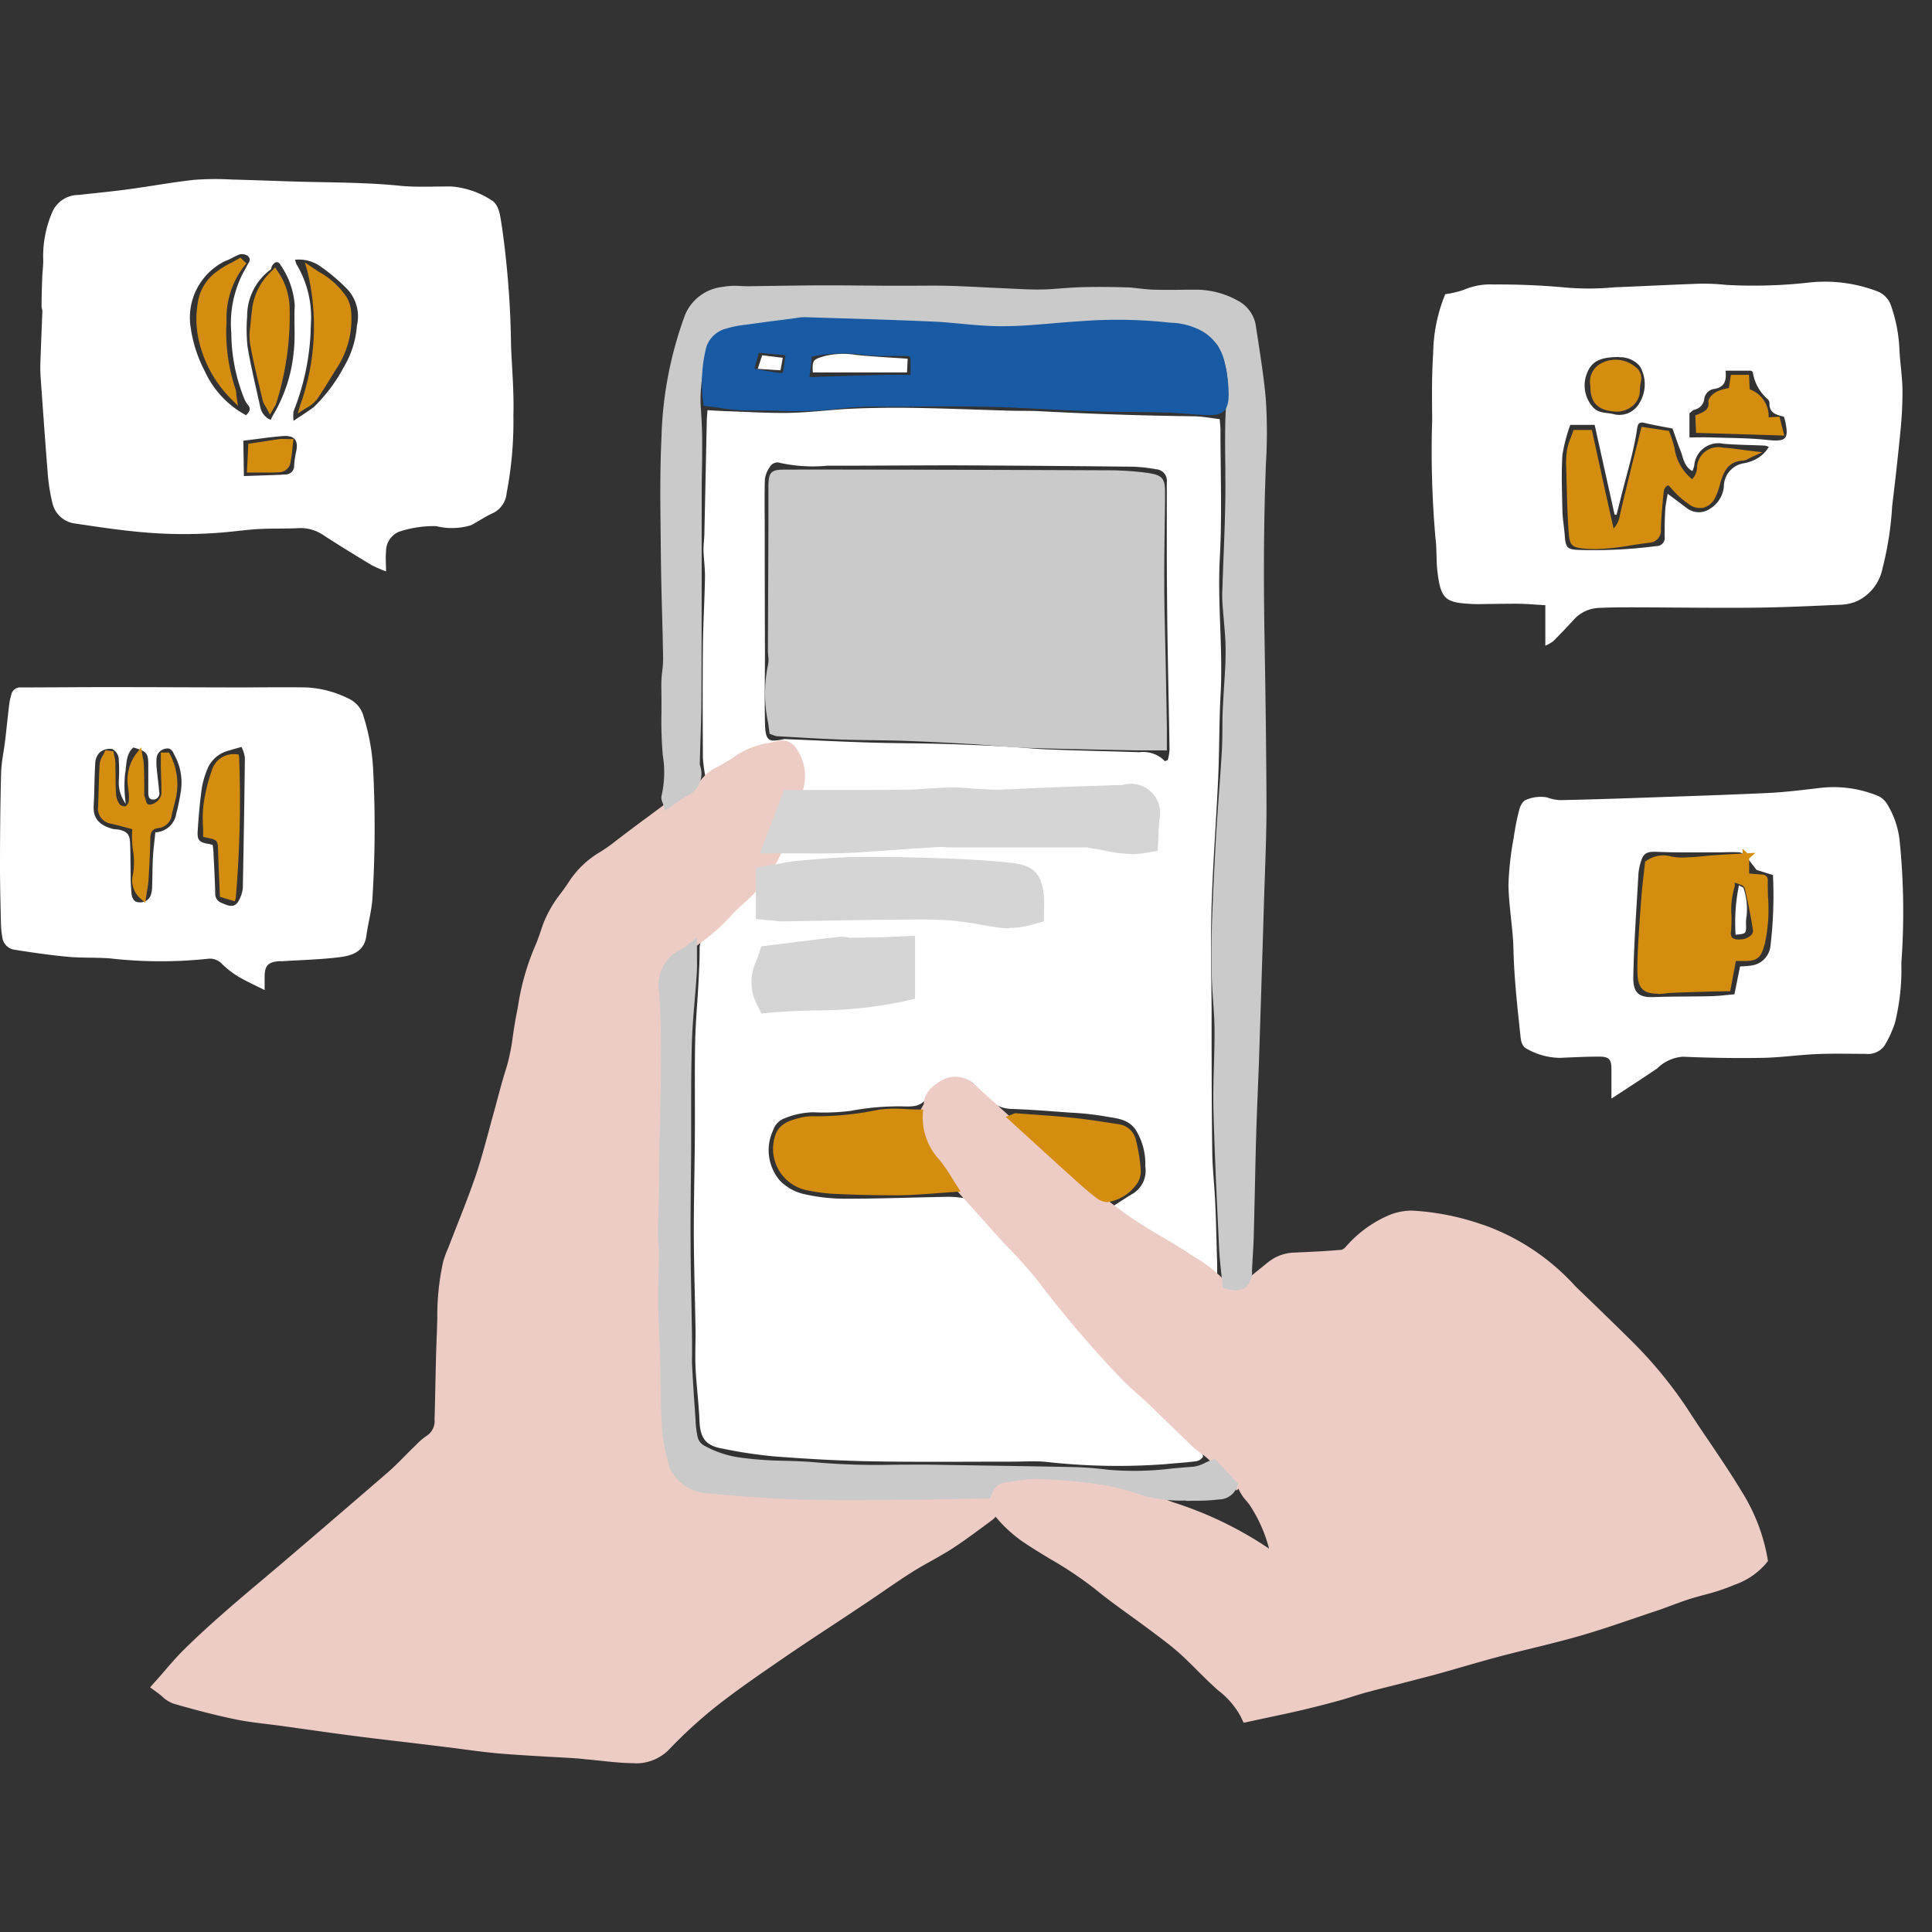 <svg id="コンポーネント_859_3" data-name="コンポーネント 859 – 3" xmlns="http://www.w3.org/2000/svg" xmlns:xlink="http://www.w3.org/1999/xlink" width="64" height="64" viewBox="0 0 64 64">
  <rect x="0" y="0" width="64" height="64" fill="#333333" stroke="none"/>
  <defs>
    <clipPath id="clip-path">
      <rect id="長方形_15021" data-name="長方形 15021" width="63.045" height="52.475" fill="none"/>
    </clipPath>
  </defs>
  <rect id="長方形_15093" data-name="長方形 15093" width="64" height="64" fill="none"/>
  <g id="グループ_24716" data-name="グループ 24716" transform="translate(0 5.932)">
    <g id="マスクグループ_24656" data-name="マスクグループ 24656" clip-path="url(#clip-path)">
      <path id="パス_22697" data-name="パス 22697" d="M70.14,37.9c.109.418-.163.79.143,1.178.256-.019.57-.053.885-.063.711-.024,1.423-.032,2.134-.054.5-.015,1-.042,1.494-.065a11.361,11.361,0,0,1,2.727.235A4.166,4.166,0,0,0,79,39.162a2.361,2.361,0,0,0-.187-1.307c-.622-.048-1.263-.1-1.9-.147q-.866-.06-1.733-.1c-.283-.014-.567-.018-.849-.007q-1.227.047-2.453.111c-.322.018-.641.067-.963.091-.185.013-.372,0-.586,0a.874.874,0,0,1,.022-.224c.083-.194.176-.385.268-.575a.4.4,0,0,1,.437-.282c.2.027.4.05.6.073a1.03,1.03,0,0,0,.2.015c.977-.077,1.952-.18,2.93-.227.875-.043,1.752-.032,2.628-.032,1.2,0,2.4,0,3.6.028a10.049,10.049,0,0,1,1.272.191c.093.015.186.032.28.038.179.013.319-.1.3-.249-.045-.431.114-.892-.212-1.344-.253,0-.549-.022-.84,0-1.356.119-2.716.092-4.074.136-.834.027-1.67-.007-2.5.009-.672.014-1.343.076-2.015.093a7.386,7.386,0,0,1-1.9-.129c.029-.323.071-.639.081-.956a1.06,1.06,0,0,0-.093-.424c-.171-.409-.273-.455-.7-.45a2.91,2.91,0,0,0-1.492.543c-.3.182-.6.354-.94.559a5.186,5.186,0,0,1-.084-.631c-.006-1.225-.011-2.449,0-3.674.008-.763.056-1.525.069-2.288.005-.313-.041-.628-.049-.942,0-.173.026-.347.029-.521.028-1.224.052-2.448.079-3.673,0-.133.015-.265.024-.418.241.013.464.028.687.035.685.022,1.371.068,2.055.053s1.394-.111,2.092-.14,1.4-.034,2.1-.022c1.023.017,2.045.06,3.068.09.336.009.674,0,1.01.018q2.542.135,5.088.168c.28,0,.56.059.868.094.009.122.025.239.025.356,0,1.415.056,2.832-.021,4.243-.082,1.511.108,3.014.026,4.522-.051.926-.039,1.856-.081,2.783-.063,1.4-.173,2.794-.217,4.192-.037,1.158-.007,2.317,0,3.476,0,1.563,0,3.125.021,4.687.007.575.076,1.148.1,1.723.03.673.044,1.346.063,2.019,0,.114,0,.228,0,.367-1.106-.872-2.337-1.508-3.441-2.3.237-.151.44-.289.652-.413a.887.887,0,0,0,.408-.9,2.128,2.128,0,0,0-.326-1.225c-.264-.37-.67-.366-1.041-.439a9.539,9.539,0,0,0-1.123-.118c-.644-.048-1.288-.1-1.933-.122a1.075,1.075,0,0,1-.81-.378c-.117-.129-.252-.242-.373-.367a.766.766,0,0,0-.754-.262c-.345.07-.69.166-.822.507-.152.391-.429.428-.771.417a8.535,8.535,0,0,0-1.808.147,7.143,7.143,0,0,1-1.251.046,2.686,2.686,0,0,0-.937.2.625.625,0,0,0-.375.386,1.552,1.552,0,0,0,.213,1.67,1.627,1.627,0,0,0,.825.459,6.16,6.16,0,0,0,1.4.149c1.064,0,2.128-.041,3.192-.06a3.374,3.374,0,0,1,.644.033.636.636,0,0,1,.332.192c.665.734,1.332,1.468,1.975,2.22.427.5.794,1.052,1.23,1.543a28.767,28.767,0,0,0,2.57,2.764c.5.429.955.9,1.433,1.349a3.747,3.747,0,0,1,.3.267c.061.071.142.2.116.254a.354.354,0,0,1-.254.139c-.333.042-.67.06-1,.093a21.242,21.242,0,0,1-3.952-.078c-.375-.033-.755-.005-1.132-.006-1.55,0-3.1.017-4.651-.011-1.076-.019-2.153-.082-3.226-.164a15.861,15.861,0,0,1-1.707-.259c-.559-.1-.729-.356-.752-.925s-.1-1.149-.129-1.725c-.021-.4,0-.807,0-1.211-.018-1.091-.055-2.181-.059-3.272,0-1.063.027-2.125.035-3.188s-.009-2.1.01-3.144c.012-.644.074-1.288.108-1.933.02-.389.042-.778.04-1.167a.5.5,0,0,1,.194-.408c.568-.53,1.122-1.073,1.677-1.617a4.411,4.411,0,0,0,.3-.369m13.237-3.809.1-.039a1.785,1.785,0,0,0,.058-.332c-.019-1.251-.048-2.5-.067-3.752-.014-.871-.019-1.743-.023-2.614,0-.835,0-1.669,0-2.5a.385.385,0,0,0-.368-.437,5.061,5.061,0,0,0-.761-.083q-2.971-.032-5.941-.045c-1.388,0-2.775.015-4.163.011a5.075,5.075,0,0,1-1.564-.089.29.29,0,0,0-.353.131.934.934,0,0,0-.164.394c-.017.577-.006,1.154-.005,1.731q0,1.977.007,3.954c0,.793-.014,1.587,0,2.38.012.641.12.662.633.558a.354.354,0,0,1,.08,0c.912.038,1.824.084,2.736.112.807.025,1.615.023,2.423.045.686.019,1.373.049,2.059.085.5.026.992.083,1.488.1.994.039,1.989.058,2.984.091a.989.989,0,0,1,.847.3M74.738,40.3c-.544,0-1.025,0-1.506,0-.269,0-.538.006-.806.022-.63.039-1.259.086-1.889.129a.517.517,0,0,0-.16.008c-.068.029-.164.068-.184.125a2.562,2.562,0,0,0-.151,1.266.226.226,0,0,0,.291.2,3.1,3.1,0,0,1,.473-.06c.722.011,1.439-.09,2.164-.07a9.773,9.773,0,0,0,1.629-.207,1.188,1.188,0,0,0,.23-.086c-.031-.446-.06-.871-.092-1.329" transform="translate(-44.813 -14.793)" fill="#fff"/>
      <path id="パス_22698" data-name="パス 22698" d="M15.947,86.777c.323-.362.6-.706.911-1.012.457-.448.933-.879,1.416-1.3.632-.552,1.281-1.085,1.919-1.63,1.131-.967,2.262-1.932,3.385-2.908.313-.272.595-.581.894-.869a2.311,2.311,0,0,1,.363-.317.873.873,0,0,0,.4-.785c.028-.941.035-1.884.075-2.824a11.179,11.179,0,0,1,.2-2.323,5,5,0,0,1,.2-.527c.3-.773.614-1.538.88-2.321.227-.671.4-1.361.588-2.043.141-.5.263-1.009.423-1.5a14.9,14.9,0,0,0,.333-1.731,9.676,9.676,0,0,1,.579-2.207c.128-.279.218-.576.321-.866a7.55,7.55,0,0,1,.863-1.388,4.787,4.787,0,0,1,1.363-1.146c.591-.459,1.2-.9,1.8-1.345a5.448,5.448,0,0,1,.589-.418,1.15,1.15,0,0,1,.4-.044c.066-.35.347-.524.639-.691a4.883,4.883,0,0,0,.58-.356,3.275,3.275,0,0,1,1.313-.462.285.285,0,0,1,.336.15,1.3,1.3,0,0,1,.1,1.274c-.216.5-.275,1.046-.5,1.545a4.866,4.866,0,0,1-1.3,1.9c-.341.279-.611.644-.95.926-.453.377-.936.719-1.416,1.061a.778.778,0,0,0-.382.721c.02,2.249-.007,4.5,0,6.747.007,1.855.048,3.71.064,5.564,0,.511-.037,1.022-.035,1.533a9.364,9.364,0,0,0,.266,2.237,1.176,1.176,0,0,0,.867.905,7.433,7.433,0,0,0,1.859.291c.9.037,1.8.054,2.694.071q1.313.024,2.626.028c.78,0,1.56-.013,2.34-.02a.769.769,0,0,1,.241.008.255.255,0,0,1,.158.14.235.235,0,0,1-.084.192c-.431.319-.858.645-1.308.936s-.909.512-1.35.791c-.521.33-1.023.69-1.535,1.033-.934.624-1.877,1.236-2.8,1.871-.738.506-1.477,1.013-2.178,1.567a15.951,15.951,0,0,0-1.568,1.436,1.25,1.25,0,0,1-.961.376c-.523,0-1.045-.08-1.568-.126-.107-.009-.214-.026-.322-.033-.846-.053-1.694-.089-2.539-.16-.615-.051-1.227-.148-1.84-.222-.935-.112-1.871-.215-2.8-.334-.852-.108-1.7-.233-2.553-.351-.52-.072-1.045-.116-1.558-.223-.667-.139-1.327-.316-1.982-.5a1.755,1.755,0,0,1-.443-.314" transform="translate(-10.544 -36.856)" fill="#eeccc6"/>
      <path id="パス_22699" data-name="パス 22699" d="M30.727,88.765h-.013c-.385,0-.768-.043-1.139-.082-.151-.016-.3-.032-.453-.045l-.144-.015c-.057-.007-.114-.013-.17-.017-.271-.017-.543-.032-.816-.047-.566-.032-1.152-.065-1.729-.113-.415-.035-.831-.09-1.234-.144-.205-.027-.411-.055-.617-.079L23.4,88.1c-.6-.07-1.2-.14-1.8-.216s-1.186-.159-1.779-.242l-.777-.109c-.158-.022-.315-.041-.473-.06-.362-.044-.736-.089-1.1-.166-.722-.15-1.418-.341-2-.507a1.065,1.065,0,0,1-.4-.248c-.043-.037-.087-.075-.136-.11l-.259-.189.213-.239c.1-.113.2-.225.292-.334.21-.244.41-.474.632-.692.415-.407.869-.824,1.428-1.312.382-.333.771-.66,1.158-.987q.382-.321.763-.645l.332-.284q1.529-1.307,3.051-2.622c.194-.168.373-.35.563-.541.106-.107.211-.214.32-.318l.061-.059a2.042,2.042,0,0,1,.351-.3.582.582,0,0,0,.259-.547c.012-.373.019-.746.027-1.12.012-.569.024-1.138.048-1.707.007-.167.011-.334.016-.5a8.376,8.376,0,0,1,.192-1.883,3.019,3.019,0,0,1,.145-.406c.021-.051.043-.1.062-.154q.136-.354.275-.706c.206-.524.419-1.066.6-1.6.159-.468.292-.959.42-1.433.054-.2.107-.4.163-.6.048-.17.094-.341.139-.511.088-.329.179-.67.286-1a6.717,6.717,0,0,0,.222-1.082c.031-.206.062-.412.1-.617.023-.116.045-.232.067-.348a8.135,8.135,0,0,1,.533-1.924,6.168,6.168,0,0,0,.228-.6c.027-.08.055-.16.083-.239a4.016,4.016,0,0,1,.591-1.012c.107-.147.208-.287.3-.432a3.124,3.124,0,0,1,1.028-.941c.137-.091.274-.181.4-.282.434-.337.876-.663,1.317-.99l.484-.359.141-.107a3.853,3.853,0,0,1,.48-.332.7.7,0,0,1,.332-.075,1.551,1.551,0,0,1,.707-.658l.119-.067a3.521,3.521,0,0,0,.428-.266,2.7,2.7,0,0,1,1.157-.455c.088-.019.176-.039.264-.06a.57.57,0,0,1,.648.271,1.583,1.583,0,0,1,.125,1.551,5.154,5.154,0,0,0-.228.717,5.463,5.463,0,0,1-.271.831,5.081,5.081,0,0,1-1.383,2.008,5.023,5.023,0,0,0-.457.446,5.716,5.716,0,0,1-.491.479c-.439.366-.909.7-1.364,1.025l-.069.049a.494.494,0,0,0-.26.482c.012,1.273.007,2.566,0,3.817,0,.978-.006,1.955,0,2.932,0,1.074.02,2.148.035,3.222.011.78.022,1.56.029,2.341,0,.268-.007.536-.017.8-.009.244-.018.487-.017.731A9.114,9.114,0,0,0,32,78.781a.892.892,0,0,0,.67.7,7.17,7.17,0,0,0,1.787.279c.918.038,1.858.055,2.687.07.95.018,1.807.027,2.621.028.536,0,1.07-.005,1.6-.012l.784-.01a.733.733,0,0,1,.284.025.53.53,0,0,1,.35.351.518.518,0,0,1-.2.49l-.2.148c-.362.269-.735.547-1.124.8-.235.152-.48.289-.717.422-.212.119-.431.241-.635.371-.326.206-.652.43-.967.646-.187.128-.374.256-.562.382q-.491.328-.984.653c-.608.4-1.216.8-1.818,1.216-.716.491-1.457,1-2.162,1.555a15.558,15.558,0,0,0-1.539,1.41,1.527,1.527,0,0,1-1.158.465m-15.2-2.589a.375.375,0,0,0,.106.068c.575.164,1.258.351,1.962.5.344.072.705.116,1.055.158.161.02.322.04.482.062l.779.109c.59.083,1.18.166,1.771.241s1.194.146,1.792.215l1.01.119c.208.025.416.053.624.081.4.053.8.107,1.205.141.569.047,1.15.08,1.713.112.273.016.547.031.82.048.067,0,.134.012.2.02l.128.014c.155.014.309.03.464.046.373.039.725.077,1.081.079a.934.934,0,0,0,.75-.288,16.145,16.145,0,0,1,1.6-1.461c.72-.569,1.469-1.083,2.194-1.579.6-.414,1.215-.818,1.826-1.221q.491-.325.982-.651c.186-.125.371-.252.556-.378.32-.219.65-.446.985-.658.218-.138.444-.265.662-.387s.466-.261.685-.4c.355-.229.7-.488,1.042-.74l-.619.007c-.538.006-1.075.013-1.613.012-.817,0-1.678-.011-2.631-.028-.832-.015-1.775-.033-2.7-.071a7.726,7.726,0,0,1-1.931-.3,1.471,1.471,0,0,1-1.065-1.113,9.688,9.688,0,0,1-.275-2.305c0-.251.008-.5.018-.754s.019-.519.017-.778c-.007-.779-.018-1.558-.029-2.338-.015-1.076-.031-2.152-.035-3.228,0-.979,0-1.957,0-2.936,0-1.249.008-2.541,0-3.81a1.066,1.066,0,0,1,.5-.961l.069-.049c.446-.318.907-.646,1.33-1a5.252,5.252,0,0,0,.44-.431,5.479,5.479,0,0,1,.512-.5,4.57,4.57,0,0,0,1.22-1.795,4.894,4.894,0,0,0,.24-.744,5.682,5.682,0,0,1,.256-.8,1.013,1.013,0,0,0-.074-1,.187.187,0,0,0-.033-.041,1.766,1.766,0,0,1-.271.075,2.231,2.231,0,0,0-.926.347,3.951,3.951,0,0,1-.5.313l-.115.065c-.273.156-.456.274-.5.492l-.041.215-.219.02c-.058.005-.116.006-.171.006a.773.773,0,0,0-.126.007,3.514,3.514,0,0,0-.4.28c-.049.038-.1.076-.148.113l-.486.36c-.438.324-.876.648-1.307.982-.144.112-.294.211-.439.307a2.635,2.635,0,0,0-.855.763c-.1.164-.214.318-.323.467a3.531,3.531,0,0,0-.514.865c-.027.077-.054.154-.08.231a6.736,6.736,0,0,1-.25.659,7.572,7.572,0,0,0-.49,1.789c-.022.118-.045.236-.068.353-.039.2-.068.393-.1.59a7.3,7.3,0,0,1-.244,1.174c-.1.319-.192.652-.278.974-.046.173-.093.346-.141.519-.055.2-.108.393-.162.59-.131.483-.266.982-.431,1.468-.187.552-.4,1.1-.611,1.63-.091.233-.183.467-.273.7-.022.057-.045.113-.068.169a2.517,2.517,0,0,0-.119.327,7.825,7.825,0,0,0-.174,1.753c0,.17-.008.341-.016.511-.024.564-.036,1.13-.047,1.695-.007.375-.015.751-.027,1.126a1.149,1.149,0,0,1-.533,1.023,1.559,1.559,0,0,0-.25.216l-.065.063c-.1.1-.207.2-.31.309-.189.191-.385.388-.595.571Q21.408,80.9,19.874,82.2l-.332.284c-.254.218-.51.433-.766.648-.386.324-.771.649-1.15.98-.551.48-1,.89-1.4,1.289-.2.2-.4.422-.6.656l-.1.114m26.722-5.945h0Z" transform="translate(-9.704 -36.29)" fill="#eeccc6"/>
      <path id="パス_22700" data-name="パス 22700" d="M101.282,109.4a3.165,3.165,0,0,0-.874-1.011c-.42-.372-.8-.794-1.214-1.169-.318-.286-.668-.539-1.011-.8-.6-.451-1.223-.871-1.8-1.346-.763-.625-1.647-1.056-2.453-1.608a4.314,4.314,0,0,1-.866-.828.49.49,0,0,1,.293-.816,3.007,3.007,0,0,1,.72-.085,13.55,13.55,0,0,1,3.039.327c.262.058.49.264.751.331.3.078.57.214.856.313a12.047,12.047,0,0,1,3.1,1.5,3.439,3.439,0,0,0,.387.21.526.526,0,0,0,.045-.539,5.181,5.181,0,0,0-.708-1.564c-.167-.221-.411-.412-.331-.749.011-.045-.057-.109-.107-.2l-.206.23c-.242-.27-.463-.539-.707-.783-.167-.166-.382-.285-.554-.448-.488-.461-.963-.936-1.449-1.4-.319-.3-.666-.581-.966-.9a37.291,37.291,0,0,1-2.608-3.058c-.439-.586-.975-1.1-1.467-1.646q-.243-.27-.484-.541c-.38-.43-.783-.843-1.132-1.3a7.2,7.2,0,0,1-.742-1.186c-.158-.317-.287-.684.048-1-.077-.275.13-.409.295-.545a.626.626,0,0,1,.877.015c.559.5,1.111,1.01,1.672,1.507.642.569,1.28,1.142,1.94,1.688.553.457,1.118.9,1.709,1.307.562.385,1.176.694,1.746,1.068a5.653,5.653,0,0,1,1.217.919,1.273,1.273,0,0,0,.6.268c.078.022.2-.053.281-.114.318-.244.627-.5.939-.752a1.165,1.165,0,0,1,.7-.253c.523-.022,1.047-.045,1.569-.092a.575.575,0,0,0,.33-.19,3.669,3.669,0,0,1,1.394-1,1.619,1.619,0,0,1,.583-.1,8.4,8.4,0,0,1,2.314.47,7.279,7.279,0,0,1,2.9,1.959c.59.566,1.178,1.134,1.759,1.71a13.993,13.993,0,0,1,1.962,2.375c.57.888,1.19,1.745,1.734,2.648a5.922,5.922,0,0,1,.813,2.077,2.307,2.307,0,0,1-.988.631c-.451.193-.944.284-1.414.436-.405.131-.8.295-1.2.431-.8.269-1.595.553-2.4.785-.9.257-1.81.456-2.712.7-.722.191-1.436.413-2.157.608s-1.421.358-2.129.545c-.348.092-.687.213-1.035.307q-.659.178-1.324.333c-.5.114-.994.214-1.527.328" transform="translate(-59.918 -58.593)" fill="#eeccc6"/>
      <path id="パス_22701" data-name="パス 22701" d="M100.55,109.161l-.1-.21a2.7,2.7,0,0,0-.735-.855l-.069-.061c-.222-.2-.433-.408-.637-.612-.187-.187-.382-.382-.579-.559-.26-.233-.551-.451-.833-.662l-.159-.119c-.212-.159-.427-.315-.642-.47-.389-.281-.79-.572-1.17-.883a12.407,12.407,0,0,0-1.462-.981c-.321-.194-.653-.394-.971-.612a4.555,4.555,0,0,1-.926-.884.782.782,0,0,1-.16-.748.837.837,0,0,1,.6-.534,3.3,3.3,0,0,1,.79-.094,13.932,13.932,0,0,1,3.1.333,1.771,1.771,0,0,1,.464.2,1.415,1.415,0,0,0,.3.137,4.566,4.566,0,0,1,.571.2c.1.041.2.083.308.119a12.371,12.371,0,0,1,3.155,1.529l-.011-.033a4.791,4.791,0,0,0-.651-1.438c-.028-.037-.059-.074-.089-.11a1.421,1.421,0,0,1-.266-.409l-.057.063-.216-.241c-.074-.082-.145-.165-.216-.246-.162-.186-.315-.361-.48-.525a2.309,2.309,0,0,0-.256-.208,3.006,3.006,0,0,1-.292-.234c-.277-.261-.549-.527-.822-.793-.209-.2-.418-.407-.629-.609-.119-.114-.242-.223-.365-.333-.205-.183-.418-.373-.613-.581a36.918,36.918,0,0,1-2.628-3.082,13.328,13.328,0,0,0-.977-1.115c-.159-.169-.319-.338-.474-.51s-.324-.361-.485-.543c-.111-.126-.224-.25-.337-.375-.272-.3-.554-.609-.807-.938a7.477,7.477,0,0,1-.772-1.234,1.11,1.11,0,0,1,0-1.225.8.8,0,0,1,.372-.639L90.379,88a.914.914,0,0,1,1.257.022q.367.329.733.661c.312.283.624.566.939.845l.287.255c.535.475,1.088.965,1.646,1.427.649.536,1.185.947,1.688,1.291.295.2.615.388.924.568.27.158.549.32.817.5l.222.143a4.712,4.712,0,0,1,1.054.826,1,1,0,0,0,.392.162l.015,0a.537.537,0,0,0,.077-.05c.221-.169.436-.345.652-.52l.282-.228a1.463,1.463,0,0,1,.875-.316c.553-.024,1.052-.047,1.555-.092a.33.33,0,0,0,.141-.1,3.936,3.936,0,0,1,1.5-1.075,2.037,2.037,0,0,1,.691-.123,8.424,8.424,0,0,1,2.334.464l.061.018a7.472,7.472,0,0,1,3.022,2.028c.531.51,1.155,1.111,1.762,1.713a14.276,14.276,0,0,1,2,2.424c.227.353.461.7.7,1.05.35.519.712,1.057,1.042,1.605a6.163,6.163,0,0,1,.851,2.179l.021.127-.08.1a2.425,2.425,0,0,1-1.038.691l-.063.027a6.831,6.831,0,0,1-.92.3c-.174.047-.348.094-.519.149-.212.069-.422.147-.632.225-.189.07-.378.141-.569.2l-.537.182c-.612.209-1.245.425-1.879.607-.536.154-1.084.289-1.614.419-.369.09-.737.181-1.1.278s-.747.207-1.119.314c-.345.1-.69.2-1.036.293-.384.1-.769.2-1.154.3-.326.082-.652.163-.977.249-.177.047-.351.1-.526.156s-.337.105-.508.151c-.468.127-.9.236-1.335.336-.348.08-.7.153-1.059.229Zm-6.948-7.7H93.51a2.71,2.71,0,0,0-.65.076.264.264,0,0,0-.2.151.215.215,0,0,0,.056.2,3.981,3.981,0,0,0,.806.773c.3.209.629.4.943.594A12.869,12.869,0,0,1,96,104.281c.366.3.761.586,1.143.862.218.158.435.315.65.477l.158.118c.292.218.594.444.873.694.209.188.409.388.6.58s.4.4.612.588l.067.06a3.658,3.658,0,0,1,.767.839l.261-.055c.358-.075.7-.148,1.047-.227.424-.1.853-.206,1.314-.33.163-.044.325-.095.487-.145.183-.057.365-.114.55-.163.327-.086.655-.169.984-.251.382-.1.764-.191,1.144-.293.343-.092.685-.191,1.026-.29.376-.109.753-.218,1.131-.318s.742-.19,1.114-.281c.525-.129,1.067-.262,1.593-.413.621-.178,1.247-.392,1.852-.6l.54-.183c.185-.062.368-.13.551-.2.218-.081.435-.162.655-.233.18-.059.364-.108.547-.158a6.351,6.351,0,0,0,.843-.269l.064-.027a2.212,2.212,0,0,0,.727-.423,5.723,5.723,0,0,0-.751-1.84c-.323-.536-.681-1.067-1.027-1.581-.237-.352-.474-.7-.7-1.061a13.689,13.689,0,0,0-1.923-2.326c-.6-.6-1.226-1.2-1.755-1.706a6.989,6.989,0,0,0-2.786-1.89l-.061-.018a7.869,7.869,0,0,0-2.173-.439,1.387,1.387,0,0,0-.476.084,3.372,3.372,0,0,0-1.283.924.863.863,0,0,1-.519.284c-.516.046-1.022.07-1.583.094a.867.867,0,0,0-.535.189l-.28.226c-.22.179-.44.357-.665.53a.62.62,0,0,1-.538.163l-.064-.018a1.342,1.342,0,0,1-.673-.337,4.2,4.2,0,0,0-.931-.721l-.228-.147c-.255-.168-.528-.326-.791-.48-.318-.186-.647-.377-.96-.591-.517-.354-1.067-.775-1.73-1.322-.566-.468-1.123-.963-1.661-1.441l-.286-.254c-.317-.281-.63-.565-.944-.849q-.364-.33-.73-.659a.34.34,0,0,0-.5-.007l-.05.041c-.169.137-.164.154-.151.2l.047.169-.127.12c-.143.135-.18.274.012.661a6.909,6.909,0,0,0,.712,1.138c.239.311.513.611.777.9.115.126.23.253.343.381q.239.27.482.539c.152.169.308.335.465.5a13.68,13.68,0,0,1,1.019,1.166A36.323,36.323,0,0,0,96.867,97.3c.177.189.37.362.575.545.128.114.256.228.379.347.212.2.422.408.632.613.27.263.54.527.815.786a2.457,2.457,0,0,0,.238.189,2.8,2.8,0,0,1,.321.264c.178.177.344.367.505.551l.257-.285.2.349a.7.7,0,0,0,.039.058.421.421,0,0,1,.1.349c-.029.122.021.2.171.373.037.045.075.089.109.135a5.315,5.315,0,0,1,.738,1.606l.014.042a.812.812,0,0,1-.083.795l-.148.214-.229-.123c-.04-.021-.08-.041-.12-.061a2.067,2.067,0,0,1-.3-.169,11.81,11.81,0,0,0-3.024-1.464c-.113-.039-.224-.084-.335-.129a4.091,4.091,0,0,0-.5-.178,1.887,1.887,0,0,1-.431-.189,1.284,1.284,0,0,0-.31-.139,13.3,13.3,0,0,0-2.882-.32m6.8-6.743h0" transform="translate(-59.353 -58.025)" fill="#eeccc6"/>
      <path id="パス_22704" data-name="パス 22704" d="M83.62,43.773c-.037-.39-.092-.8-.111-1.211-.071-1.52-.147-3.04-.186-4.561-.022-.886.04-1.774.035-2.66,0-.59-.075-1.178-.09-1.768s-.015-1.186.006-1.778q.052-1.473.14-2.945c.053-.91.133-1.819.187-2.729.027-.468.013-.939.033-1.407.026-.644.093-1.288.093-1.932,0-.549-.075-1.1-.108-1.647-.011-.17,0-.343.009-.514.036-1.2.106-2.394.093-3.59-.007-.626-.019-1.253,0-1.879.012-.4.051-.8.077-1.2a2.932,2.932,0,0,0-.312-1.277.456.456,0,0,0-.148-.187,2.674,2.674,0,0,0-1.529-.636,21.528,21.528,0,0,0-3.554.027,18.759,18.759,0,0,1-3.269.083c-.563-.023-1.125-.09-1.688-.12-.537-.029-1.076-.03-1.614-.054-.292-.013-.585-.081-.876-.07-.722.027-1.442.089-2.163.13-.283.016-.568,0-.849.024a1.832,1.832,0,0,0-1.194.4,1.077,1.077,0,0,0-.382.682,10.1,10.1,0,0,0-.169,1.668c.027.4.052.806.051,1.211,0,.7-.014,1.392-.016,2.088,0,2.128,0,4.256-.011,6.384,0,.736-.037,1.471-.055,2.206a.388.388,0,0,0,.016.12.669.669,0,0,1-.39.846c-.181.1-.344.233-.55.375-.026-.1-.076-.179-.058-.238a3.6,3.6,0,0,0,.043-1.4c-.075-.755-.023-1.505-.046-2.257-.009-.306.064-.614.059-.921-.017-1.139-.064-2.278-.074-3.416-.012-1.3-.043-2.612.021-3.914a12.649,12.649,0,0,1,.778-4.012,1.386,1.386,0,0,1,1.144-.823,3.882,3.882,0,0,1,.805-.017c.794-.01,1.588-.026,2.382-.029.754,0,1.508.011,2.263.013.618,0,1.237-.015,1.855,0,.646.014,1.292.056,1.938.084.416.018.833.049,1.248.042.454-.007.907-.064,1.361-.076.485-.013.971-.009,1.456.006.307.009.613.069.92.077.494.013.988,0,1.482,0a2.7,2.7,0,0,1,1.266.356.994.994,0,0,1,.513.777c.123.809.261,1.62.325,2.435a17.069,17.069,0,0,1,0,2.014c-.077,1.91-.082,3.82-.049,5.73s.061,3.794.066,5.691c0,1-.048,1.991-.078,2.986q-.077,2.561-.16,5.12c-.03.915-.076,1.83-.1,2.745-.033,1.113-.05,2.226-.08,3.339-.011.389-.043.777-.059,1.165-.018.464-.175.58-.7.45" transform="translate(-42.979 -7.153)" fill="#cacaca"/>
      <path id="パス_22705" data-name="パス 22705" d="M83.664,43.684a1.531,1.531,0,0,1-.362-.054l-.1-.025-.01-.1c-.011-.121-.024-.244-.038-.369-.029-.276-.06-.562-.074-.849l-.029-.623c-.061-1.291-.123-2.626-.157-3.94-.012-.494,0-1,.015-1.481.011-.388.022-.789.019-1.182,0-.318-.024-.643-.046-.958-.019-.269-.037-.538-.044-.807-.016-.614-.014-1.215.006-1.786.032-.921.078-1.886.14-2.948.027-.456.06-.912.093-1.367s.067-.908.093-1.362c.015-.257.017-.515.02-.772,0-.211,0-.422.013-.633.01-.243.026-.487.041-.731.025-.393.052-.8.052-1.2,0-.348-.032-.7-.062-1.05-.017-.2-.034-.392-.046-.589a3.694,3.694,0,0,1,0-.388l.006-.139c.011-.355.024-.709.038-1.064.032-.827.065-1.682.055-2.52l0-.266c-.006-.53-.013-1.078,0-1.619.008-.266.027-.532.047-.8.01-.137.021-.274.029-.412a2.646,2.646,0,0,0-.278-1.154l-.024-.059a.318.318,0,0,0-.1-.125,2.519,2.519,0,0,0-1.447-.607c-.21-.007-.421-.016-.632-.024a16.9,16.9,0,0,0-2.9.049,18.721,18.721,0,0,1-3.294.085c-.31-.013-.622-.039-.925-.064-.255-.021-.51-.043-.766-.057-.289-.015-.58-.023-.87-.03-.247-.006-.495-.013-.742-.024-.123-.005-.246-.02-.37-.035a3,3,0,0,0-.494-.034c-.449.017-.906.048-1.349.078-.27.019-.541.037-.811.052-.126.007-.253.008-.38.008-.161,0-.312,0-.464.015a1.706,1.706,0,0,0-1.106.361.927.927,0,0,0-.338.592c-.019.186-.048.373-.078.56a4.955,4.955,0,0,0-.091,1.083c.029.43.052.82.052,1.22,0,.342,0,.683-.008,1.024s-.007.709-.008,1.064q0,1.194,0,2.389,0,2-.008,4c0,.491-.018.989-.033,1.47q-.012.37-.021.739a.231.231,0,0,0,.01.075.811.811,0,0,1-.458,1.014,3.751,3.751,0,0,0-.349.233c-.06.043-.122.088-.189.134l-.17.118-.053-.2c-.008-.029-.018-.057-.027-.082a.363.363,0,0,1-.029-.234,3.419,3.419,0,0,0,.039-1.324,13.421,13.421,0,0,1-.044-1.453c0-.278,0-.556-.005-.834a3.606,3.606,0,0,1,.03-.495,3.487,3.487,0,0,0,.029-.429c-.007-.512-.021-1.023-.035-1.535-.017-.628-.033-1.255-.039-1.883l-.007-.677c-.012-1.064-.025-2.164.028-3.245a12.628,12.628,0,0,1,.787-4.058,1.527,1.527,0,0,1,1.247-.911,2.179,2.179,0,0,1,.585-.027c.084,0,.167.006.25.006l.782-.011c.534-.008,1.067-.016,1.6-.018.441,0,.881,0,1.322.006.314,0,.628.006.942.006.232,0,.465,0,.7,0,.387,0,.774-.006,1.161,0,.428.009.856.031,1.283.052.219.011.439.022.658.031l.328.016c.3.015.609.031.911.026.234,0,.475-.022.707-.039.217-.016.435-.032.653-.038.455-.012.934-.01,1.464.006.155,0,.31.022.465.039s.3.034.454.038c.39.01.788.006,1.174,0l.3,0a2.876,2.876,0,0,1,1.334.372,1.134,1.134,0,0,1,.59.884l.061.393c.1.67.212,1.364.266,2.052a17.223,17.223,0,0,1,0,2.032c-.069,1.715-.085,3.587-.049,5.722.029,1.714.061,3.708.066,5.693,0,.722-.025,1.455-.05,2.164q-.015.414-.028.827-.078,2.561-.161,5.121c-.013.413-.03.827-.047,1.24-.02.5-.041,1-.055,1.5-.018.6-.031,1.207-.044,1.811q-.017.763-.036,1.527c-.006.219-.019.438-.032.657-.01.17-.02.34-.027.51a.7.7,0,0,1-.206.55.505.505,0,0,1-.312.09m-.192-.314a.468.468,0,0,0,.33-.008c.053-.04.082-.148.089-.329s.017-.344.027-.516c.013-.216.026-.432.032-.648q.021-.763.036-1.526c.013-.6.027-1.209.044-1.813.015-.5.035-1.005.056-1.508.017-.413.033-.825.047-1.238q.084-2.56.16-5.12.013-.415.028-.829c.025-.706.052-1.437.05-2.153-.005-1.983-.037-3.976-.066-5.689-.037-2.141-.021-4.018.049-5.738a16.919,16.919,0,0,0,0-2c-.053-.678-.16-1.365-.263-2.031l-.061-.393a.846.846,0,0,0-.437-.67,2.494,2.494,0,0,0-1.2-.339l-.3,0c-.388,0-.789.007-1.185,0-.162,0-.323-.022-.479-.039s-.294-.033-.442-.037c-.525-.016-1-.018-1.448-.006-.213.006-.426.021-.639.037-.236.017-.481.035-.723.039-.313,0-.626-.011-.931-.027l-.326-.016q-.33-.014-.66-.032c-.425-.021-.85-.043-1.275-.052-.384-.008-.768-.005-1.152,0q-.35,0-.7,0c-.314,0-.629,0-.944-.006-.439,0-.88-.008-1.319-.006-.532,0-1.065.01-1.6.018l-.783.011q-.133,0-.267-.007a1.974,1.974,0,0,0-.507.02c-.525.12-.864.279-1.042.734a12.329,12.329,0,0,0-.767,3.966c-.053,1.072-.041,2.168-.028,3.228l.007.678c.005.626.022,1.252.039,1.878.014.513.027,1.025.035,1.538a3.8,3.8,0,0,1-.031.465,3.291,3.291,0,0,0-.028.454c.009.282.007.563.005.844a13.228,13.228,0,0,0,.041,1.4,3.878,3.878,0,0,1-.034,1.407l.006,0a3.95,3.95,0,0,1,.377-.251c.315-.177.411-.38.322-.678a.54.54,0,0,1-.022-.165c.006-.247.014-.494.022-.741.015-.479.031-.975.033-1.462q.009-2,.008-4,0-1.195,0-2.389c0-.355,0-.711.008-1.066s.007-.681.008-1.022c0-.392-.022-.776-.051-1.2a5.221,5.221,0,0,1,.094-1.147c.028-.182.057-.363.075-.545a1.227,1.227,0,0,1,.426-.772,1.929,1.929,0,0,1,1.265-.44c.181-.017.346-.017.506-.018.121,0,.243,0,.364-.008.27-.015.539-.034.808-.052.444-.03.9-.061,1.357-.079a3.431,3.431,0,0,1,.54.036c.116.014.232.028.348.034.245.011.491.017.736.023.293.007.586.015.878.031.259.014.516.036.775.057.3.025.609.051.912.063a18.434,18.434,0,0,0,3.244-.082,16.934,16.934,0,0,1,2.948-.052c.21.008.42.017.63.024a2.835,2.835,0,0,1,1.61.664.6.6,0,0,1,.2.25l.024.059a2.909,2.909,0,0,1,.3,1.281c-.009.138-.019.277-.029.415-.02.261-.039.522-.047.784-.016.535-.009,1.08,0,1.607l0,.266c.009.846-.024,1.7-.056,2.534-.014.354-.027.708-.038,1.062l-.006.143a3.419,3.419,0,0,0,0,.357c.012.194.029.388.046.581.031.351.062.715.063,1.075,0,.406-.026.817-.052,1.214-.016.241-.031.483-.041.724-.009.208-.01.415-.013.623,0,.262,0,.525-.02.786-.026.455-.06.911-.093,1.366s-.067.908-.094,1.363c-.062,1.06-.108,2.022-.14,2.941-.02.565-.022,1.16-.006,1.769.007.265.025.53.043.794.022.319.045.65.047.977,0,.4-.009.8-.02,1.192-.013.481-.027.979-.015,1.465.033,1.312.1,2.645.156,3.934l.029.623c.013.279.043.56.072.832q.015.135.028.268" transform="translate(-42.696 -6.869)" fill="#cacaca"/>
      <path id="パス_22706" data-name="パス 22706" d="M69.086,16.589a4.74,4.74,0,0,1,.1-1.767.808.808,0,0,1,.571-.525,4.221,4.221,0,0,1,.747-.138c.492-.07.985-.131,1.478-.2a2.031,2.031,0,0,1,.321-.036c1.414.045,2.827.083,4.24.145.766.034,1.53.16,2.295.156.872,0,1.743-.111,2.615-.166a15.854,15.854,0,0,1,2.784.032,2.789,2.789,0,0,1,.984.193,1.41,1.41,0,0,1,.858,1.029,4.574,4.574,0,0,1,.131,1.074c-.016.394-.107.509-.5.494-.47-.017-.938-.075-1.408-.088-.848-.024-1.7-.016-2.545-.045-1.087-.037-2.173-.116-3.261-.142-1.051-.025-2.1-.014-3.155,0a14.651,14.651,0,0,0-1.935.07,23.073,23.073,0,0,1-2.975.053,11.2,11.2,0,0,1-1.34-.138M72.4,14.972c-.025.242-.036.47-.075.692-.034.19.058.245.215.249.094,0,.187-.011.282-.014.708-.021,1.417-.044,2.126-.06.327-.007.655,0,1.009,0,0-.184,0-.371,0-.557-.005-.3-.08-.364-.376-.364A11.249,11.249,0,0,1,74.38,14.9a5.4,5.4,0,0,0-1.976.072M70.46,15.6c.378.067.7.132,1.031.175.072.009.212-.05.224-.1.055-.24.077-.487.116-.769l-1.158-.1-.212.8" transform="translate(-45.652 -9.209)" fill="#185aa4"/>
      <path id="パス_22707" data-name="パス 22707" d="M85.474,16.748h-.059c-.226-.008-.453-.026-.679-.044-.242-.019-.485-.038-.727-.045-.394-.012-.788-.015-1.182-.02-.455,0-.91-.01-1.364-.025-.482-.016-.964-.041-1.446-.066-.595-.03-1.209-.062-1.813-.077-.987-.024-1.993-.015-2.966-.006l-.184,0c-.139,0-.278,0-.417,0a10.423,10.423,0,0,0-1.5.068A12.272,12.272,0,0,1,71.1,16.6c-.317-.007-.634-.015-.951-.011a5.855,5.855,0,0,1-.934-.083c-.14-.02-.281-.04-.424-.056l-.116-.013-.012-.116a4.853,4.853,0,0,1,.1-1.82.934.934,0,0,1,.665-.624,3.333,3.333,0,0,1,.633-.125l.14-.019c.36-.051.721-.1,1.082-.144l.484-.065a1.4,1.4,0,0,1,.258-.024l.895.028c1.1.033,2.232.068,3.347.117.322.014.646.045.96.074.437.041.89.081,1.328.081.574,0,1.16-.052,1.727-.1.293-.024.587-.049.88-.067a15.959,15.959,0,0,1,2.81.032c.065.007.13.014.195.019a2.246,2.246,0,0,1,.837.189A1.543,1.543,0,0,1,85.935,15l.014.07a4.418,4.418,0,0,1,.12,1.038c-.016.4-.121.635-.6.635m-8.7-.583c.48,0,.962,0,1.44.015.608.015,1.225.046,1.821.077.48.025.961.049,1.441.066.452.016.905.02,1.358.025.4,0,.792.008,1.187.02.248.007.495.026.742.046.222.017.445.035.667.043.3.012.339-.025.353-.354a4.134,4.134,0,0,0-.115-.97l-.014-.07a1.26,1.26,0,0,0-.781-.927,1.977,1.977,0,0,0-.733-.159c-.067-.006-.135-.012-.2-.02a15.581,15.581,0,0,0-2.758-.03c-.292.018-.583.042-.875.066-.572.047-1.164.1-1.749.1-.457,0-.913-.04-1.356-.082-.31-.029-.631-.059-.946-.073-1.114-.049-2.247-.084-3.343-.118l-.9-.027a.986.986,0,0,0-.2.02l-.493.066c-.359.046-.719.093-1.078.144l-.143.019a3.083,3.083,0,0,0-.579.112.68.68,0,0,0-.476.425,4.472,4.472,0,0,0-.1,1.6c.106.013.212.028.316.043a5.632,5.632,0,0,0,.889.081c.321,0,.642,0,.962.01a12.135,12.135,0,0,0,1.994-.062,10.58,10.58,0,0,1,1.54-.07c.138,0,.276,0,.414,0l.184,0c.5,0,1.019-.009,1.535-.009m-4.485-.389h-.028a.393.393,0,0,1-.3-.12.361.361,0,0,1-.057-.3c.026-.148.039-.3.053-.46.006-.072.013-.146.02-.221l.01-.1.1-.025a5.45,5.45,0,0,1,2.028-.076,7.6,7.6,0,0,0,.884.021c.1,0,.2-.01.31,0,.375,0,.511.133.517.506,0,.13,0,.26,0,.389V15.7h-.474c-.232,0-.455,0-.677,0-.549.013-1.1.029-1.645.046l-.48.015c-.035,0-.07,0-.106.007-.052,0-.1.008-.156.008m-.1-.3a.293.293,0,0,0,.079.011,1.264,1.264,0,0,0,.152-.007c.04,0,.08-.006.121-.008l.48-.015c.549-.016,1.1-.033,1.647-.045.225-.005.451,0,.685,0h.182v-.026c0-.127,0-.255,0-.383,0-.215-.01-.222-.23-.22-.1,0-.2,0-.3,0a7.525,7.525,0,0,1-.919-.022,5.4,5.4,0,0,0-1.826.044l-.01.115c-.015.167-.028.325-.056.486a.162.162,0,0,0,0,.068Zm-.966.169-.031,0c-.242-.032-.482-.075-.742-.123L70,15.437l.284-1.07,1.432.129-.049.37a5.667,5.667,0,0,1-.09.564c-.033.142-.234.213-.353.213m-.862-.436.142.025c.255.047.49.09.727.121h0a.223.223,0,0,0,.07-.023c.034-.158.055-.325.077-.5l.009-.071-.886-.08Z" transform="translate(-45.368 -8.925)" fill="#185aa4"/>
      <path id="パス_22708" data-name="パス 22708" d="M65.743,75.018c0,.341.014.61,0,.876-.05.779-.14,1.555-.163,2.334-.033,1.116-.018,2.235-.025,3.352-.006,1.076-.024,2.152-.019,3.228.006,1.1.035,2.205.05,3.307,0,.255-.019.511-.006.766.028.576.068,1.152.109,1.728a4.116,4.116,0,0,0,.083.713.607.607,0,0,0,.25.339,3.549,3.549,0,0,0,1.321.438c.845.127,1.7.074,2.537.159,1.266.127,2.529.05,3.794.072,1.563.026,3.126.046,4.689.078.375.008.752.042,1.125.087a15.27,15.27,0,0,0,2.862-.1,2.549,2.549,0,0,0,.65-.238l.646.7c-.068.263-.3.312-.5.34a9.15,9.15,0,0,1-.989.046c-.04,0-.081-.019-.12-.015a4.739,4.739,0,0,1-1.816-.312A7.53,7.53,0,0,0,79,92.661c-.614-.074-1.233-.127-1.851-.145a7.7,7.7,0,0,0-1.035.111.722.722,0,0,0-.615.532c-.822.016-1.667.039-2.512.045-1.2.008-2.4.03-3.6,0-1.049-.031-2.1-.112-3.142-.21a1.329,1.329,0,0,1-1.048-.6.7.7,0,0,1-.106-.212,7.71,7.71,0,0,1-.22-1.144c-.049-.833-.045-1.668-.069-2.5-.016-.549-.055-1.1-.06-1.647-.006-.576.02-1.152.024-1.727,0-.188-.035-.375-.032-.562.01-.684.038-1.368.041-2.053.009-2,.132-4.007,0-6.01a1.158,1.158,0,0,1,.681-1.31,1.836,1.836,0,0,0,.279-.207" transform="translate(-42.804 -49.6)" fill="#cacaca"/>
      <path id="パス_22709" data-name="パス 22709" d="M81.869,92.814a.382.382,0,0,1-.084-.011,4.532,4.532,0,0,1-1.726-.274l-.162-.048a7.466,7.466,0,0,0-1.194-.247c-.667-.081-1.268-.128-1.837-.144a3.827,3.827,0,0,0-.667.062c-.116.018-.232.036-.349.048-.238.026-.381.154-.5.441l-.036.09-.855.017c-.58.013-1.167.025-1.755.029L72,92.784c-.95.008-1.933.017-2.9-.011-.91-.026-1.882-.091-3.151-.21A1.468,1.468,0,0,1,64.8,91.9a.807.807,0,0,1-.125-.259c-.022-.1-.046-.2-.069-.3a5.038,5.038,0,0,1-.154-.865c-.032-.55-.042-1.108-.051-1.648,0-.286-.01-.572-.018-.858-.006-.224-.017-.448-.027-.672-.015-.326-.03-.652-.033-.978,0-.343,0-.687.012-1.03.005-.233.011-.467.013-.7,0-.087-.008-.175-.016-.263a2.872,2.872,0,0,1-.017-.3c0-.294.012-.588.019-.883.01-.389.02-.779.022-1.169,0-.622.017-1.244.03-1.866.03-1.356.061-2.758-.028-4.134a1.306,1.306,0,0,1,.768-1.453.647.647,0,0,0,.125-.09c.035-.029.076-.063.124-.1l.233-.177v.292c0,.112,0,.216,0,.314,0,.208.006.387-.006.572-.019.293-.043.585-.068.878-.04.476-.081.968-.095,1.45-.023.77-.023,1.555-.023,2.314,0,.345,0,.691,0,1.036s-.005.706-.009,1.059c-.007.722-.014,1.445-.01,2.168,0,.7.017,1.4.029,2.1q.011.6.02,1.206c0,.111,0,.223,0,.334,0,.143-.008.285,0,.427.028.575.068,1.15.109,1.725l.007.112a3.185,3.185,0,0,0,.072.575.457.457,0,0,0,.183.249,3.389,3.389,0,0,0,1.269.42,12.006,12.006,0,0,0,1.424.1c.363.011.737.022,1.106.059a23.724,23.724,0,0,0,2.55.071c.41,0,.821-.007,1.232,0l1.563.025c1.043.016,2.085.032,3.127.054a11.425,11.425,0,0,1,1.14.088,10.121,10.121,0,0,0,2.121-.042c.238-.021.476-.043.714-.059a1.181,1.181,0,0,0,.381-.13c.074-.034.149-.069.228-.1l.091-.035.767.827-.02.077a.649.649,0,0,1-.619.447,5.676,5.676,0,0,1-.731.041c-.092,0-.183,0-.275.006ZM79.608,92.1q.186.045.371.1l.163.048a4.127,4.127,0,0,0,1.6.259.335.335,0,0,1,.108.01c.115,0,.208,0,.3,0a5.442,5.442,0,0,0,.694-.039c.178-.025.294-.062.351-.164l-.516-.557-.12.054a1.391,1.391,0,0,1-.484.156c-.235.016-.471.037-.707.058a12.816,12.816,0,0,1-1.759.076M65.317,74.744a.452.452,0,0,1-.078.043c-.463.2-.635.542-.595,1.168.09,1.388.059,2.8.028,4.158-.014.621-.027,1.241-.031,1.861,0,.392-.012.783-.022,1.175-.007.293-.015.586-.019.879a2.678,2.678,0,0,0,.015.27c.009.1.017.194.017.291,0,.234-.007.469-.012.7-.008.34-.016.68-.012,1.021,0,.322.018.644.033.967.011.226.021.451.027.677.008.287.013.574.018.861.009.537.019,1.093.05,1.636a4.725,4.725,0,0,0,.146.815c.024.1.049.2.071.307a.542.542,0,0,0,.077.149,1.208,1.208,0,0,0,.949.547c1.263.119,2.229.183,3.132.209.961.028,1.94.019,2.888.011l.706-.006c.586,0,1.172-.017,1.751-.029l.666-.014a.847.847,0,0,1,.547-.5l-.72-.011L73.386,91.9c-.408-.007-.816,0-1.225,0a23.934,23.934,0,0,1-2.581-.073c-.359-.036-.728-.047-1.086-.057a12.219,12.219,0,0,1-1.459-.1,3.661,3.661,0,0,1-1.374-.457.752.752,0,0,1-.316-.428,3.436,3.436,0,0,1-.08-.628l-.007-.11c-.041-.577-.081-1.154-.109-1.731-.007-.149,0-.3,0-.449,0-.107.006-.214,0-.322-.005-.4-.013-.8-.02-1.2-.013-.7-.026-1.4-.029-2.1,0-.724,0-1.448.01-2.172q0-.529.008-1.058c0-.344,0-.689,0-1.034,0-.761,0-1.548.023-2.322.014-.49.056-.986.1-1.466.024-.291.049-.582.067-.873.011-.173.008-.347.005-.549v-.021" transform="translate(-42.52 -49.028)" fill="#cacaca"/>
      <path id="パス_22710" data-name="パス 22710" d="M80.659,91.23a2.2,2.2,0,0,0,.591,1.644c.208.258.372.553.579.867-.6.039-1.209.1-1.817.112-.7.012-1.4-.011-2.1-.039a6.135,6.135,0,0,1-.956-.118,1.3,1.3,0,0,1-.982-1.659c.121-.383.464-.452.787-.535a1.656,1.656,0,0,1,.441-.036,10.6,10.6,0,0,0,2.119-.221,7.859,7.859,0,0,1,1.337-.014" transform="translate(-50.192 -60.303)" fill="#d58d0f"/>
      <path id="パス_22711" data-name="パス 22711" d="M79.4,93.752c-.6,0-1.187-.021-1.707-.042a6.238,6.238,0,0,1-.973-.121,1.4,1.4,0,0,1-1.065-1.8c.133-.423.5-.515.818-.6l.046-.012a1.771,1.771,0,0,1,.471-.04,10.165,10.165,0,0,0,2.1-.219A4.211,4.211,0,0,1,80,90.9c.144.006.291.012.443.012h.119l-.011.119a2.07,2.07,0,0,0,.566,1.566,5.837,5.837,0,0,1,.4.584c.06.095.121.192.186.291l.1.157-.187.012c-.183.012-.366.026-.55.04-.416.031-.846.065-1.273.072-.132,0-.266,0-.4,0M76.912,91.36a1.35,1.35,0,0,0-.335.034l-.047.012c-.3.077-.567.144-.663.45a1.187,1.187,0,0,0,.9,1.52,6.045,6.045,0,0,0,.939.116c.633.026,1.37.052,2.093.039.42-.007.847-.04,1.26-.072l.368-.027-.087-.139a5.808,5.808,0,0,0-.385-.563,2.38,2.38,0,0,1-.621-1.6c-.114,0-.226-.006-.336-.011a3.942,3.942,0,0,0-.866.024,11,11,0,0,1-2.141.223h-.077" transform="translate(-49.98 -60.09)" fill="#d58d0f"/>
      <path id="パス_22712" data-name="パス 22712" d="M88.564,62.033a5.257,5.257,0,0,1-1.529-.15c-.078-.008-.155-.046-.233-.046q-2.253,0-4.5,0c-.147,0-.3-.023-.442-.014-.59.035-1.179.078-1.769.117-.483.032-.967.077-1.451.089-.6.016-1.2,0-1.846,0l.356-.936h.587c1.023,0,2.047,0,3.07-.013.483-.006.965-.061,1.448-.07.321-.006.643.033.965.048.229.011.458.029.686.022.618-.021,1.236-.056,1.854-.08q1.111-.043,2.221-.075c.593-.017.619.011.61.6,0,.159-.015.319-.024.5" transform="translate(-50.772 -40.282)" fill="#d5d5d5"/>
      <path id="パス_22713" data-name="パス 22713" d="M86.608,61.505a4.3,4.3,0,0,1-.857-.108c-.149-.029-.29-.058-.422-.071a1.252,1.252,0,0,1-.194-.039l-.013,0q-1.414,0-2.832,0H80.652c-.075,0-.148,0-.222-.009a1.556,1.556,0,0,0-.186-.005c-.4.023-.791.05-1.187.077l-.577.039-.416.029c-.344.025-.7.052-1.058.061-.428.011-.846.009-1.289.006l-.572,0H74.3l.8-2.1h1.85c.733,0,1.467,0,2.2-.011.238,0,.475-.019.712-.034s.489-.031.734-.036.466.012.687.028c.106.008.211.016.317.02l.155.008c.17.01.331.019.484.014.348-.012.7-.028,1.043-.044.269-.013.538-.025.807-.036q1.114-.043,2.227-.075a.969.969,0,0,1,1.207,1.19c0,.116-.008.23-.015.354l-.032.638-.463.077a2.447,2.447,0,0,1-.407.033" transform="translate(-49.127 -39.148)" fill="#d5d5d5"/>
      <path id="パス_22714" data-name="パス 22714" d="M83.995,69.118a2.111,2.111,0,0,1-.926.054c-.545-.085-1.088-.2-1.636-.235-.681-.043-1.367-.023-2.05-.016-1.158.012-2.316.037-3.474.053-.091,0-.183-.016-.3-.027v-.675c.3-.049.582-.114.87-.14.6-.054,1.2-.111,1.808-.122.821-.015,1.643,0,2.464.027s1.641.056,2.456.141c.632.065.8-.024.785.938" transform="translate(-49.992 -44.963)" fill="#d5d5d5"/>
      <path id="パス_22715" data-name="パス 22715" d="M82.284,68.647a2.87,2.87,0,0,1-.439-.035c-.156-.024-.311-.051-.466-.078a10.564,10.564,0,0,0-1.117-.152c-.547-.034-1.116-.026-1.668-.018l-.339,0c-.714.007-1.428.02-2.142.032l-1.33.022a2.2,2.2,0,0,1-.27-.019l-.616-.06v-1.7l.487-.081c.089-.015.177-.031.264-.047.208-.039.424-.079.65-.1l.136-.012c.558-.05,1.134-.1,1.712-.112.751-.013,1.543,0,2.494.028.769.026,1.642.055,2.5.144l.162.015c.887.077,1.165.444,1.144,1.513l-.008.429-.413.118a2.659,2.659,0,0,1-.736.1" transform="translate(-48.858 -43.829)" fill="#d5d5d5"/>
      <path id="パス_22716" data-name="パス 22716" d="M98.935,91.709c.067-.025.1-.051.135-.048.629.047,1.259.086,1.886.152.5.053,1.006.135,1.507.212a.567.567,0,0,1,.473.441,5.479,5.479,0,0,1,.157.988.62.62,0,0,1-.152.43,1.326,1.326,0,0,1-.844.5.545.545,0,0,1-.32-.132c-.23-.179-.45-.371-.667-.567q-1.027-.927-2.049-1.86l-.127-.117" transform="translate(-65.413 -60.603)" fill="#d58d0f"/>
      <path id="パス_22717" data-name="パス 22717" d="M101.685,94.282a.67.67,0,0,1-.374-.157c-.243-.188-.477-.394-.673-.571q-.747-.673-1.489-1.352l-.819-.746.167-.063.054-.023a.26.26,0,0,1,.128-.033l.46.034c.469.033.953.068,1.429.118.443.046.89.116,1.322.183l.19.029a.677.677,0,0,1,.562.522,5.566,5.566,0,0,1,.16,1.008.727.727,0,0,1-.183.514,1.428,1.428,0,0,1-.915.533h-.018m-2.914-2.717.525.477q.743.676,1.488,1.351c.193.174.423.377.66.561a.523.523,0,0,0,.247.11,1.245,1.245,0,0,0,.772-.469.509.509,0,0,0,.121-.346,5.333,5.333,0,0,0-.153-.968.459.459,0,0,0-.384-.361l-.19-.03c-.43-.066-.874-.136-1.312-.181-.472-.05-.955-.084-1.421-.118Z" transform="translate(-65.013 -60.39)" fill="#d58d0f"/>
      <path id="パス_22720" data-name="パス 22720" d="M15.389,12.995a4.323,4.323,0,0,1-.483-.211c-.528-.318-1.054-.641-1.572-.976a1.345,1.345,0,0,0-.83-.245c-.417.022-.836.008-1.253.026-.295.013-.589.047-.883.08A15.34,15.34,0,0,1,7.34,11.7c-.747-.064-1.491-.177-2.234-.287a.883.883,0,0,1-.766-.677A6.256,6.256,0,0,1,4.18,9.7C4.1,8.691,4.028,7.676,3.956,6.662a5.2,5.2,0,0,1-.017-.524c.019-.589.046-1.178.067-1.767,0-.052-.027-.1-.026-.157,0-.32.011-.64.022-.959.007-.214.044-.43.03-.643A3.712,3.712,0,0,1,4.324,1.12.945.945,0,0,1,5.205.526C5.753.464,6.3.413,6.847.339,7.576.241,8.3.106,9.03.026A9.47,9.47,0,0,1,10.283.015c.888.022,1.774.064,2.662.081.969.019,1.937.028,2.9.125.561.056,1.131.021,1.7.024a2.818,2.818,0,0,1,1.317.442c.289.158.308.543.364.861a30.505,30.505,0,0,1,.306,3.98c.032.766.1,1.533.078,2.3a12.532,12.532,0,0,1-.223,2.568.815.815,0,0,1-.448.666c-.255.111-.485.278-.734.405a2.177,2.177,0,0,1-1.154.03,3.623,3.623,0,0,0-1.227.185.7.7,0,0,0-.433.669c-.021.185,0,.373,0,.644M10.753,7.823c.11-.11.18-.211.057-.35a.736.736,0,0,1-.12-.208,5.891,5.891,0,0,1-.424-2.156,3.661,3.661,0,0,1,.4-2.021c.062-.1.11-.21.171-.312a.16.16,0,0,0-.042-.24.339.339,0,0,0-.244-.043c-.164.055-.311.161-.475.216A2.086,2.086,0,0,0,8.92,4.923a4.475,4.475,0,0,0,.469,1.444,3.127,3.127,0,0,0,1.364,1.456m1.624-5.153a.763.763,0,0,0,.049.152A3.435,3.435,0,0,1,12.9,4.829a8.061,8.061,0,0,1-.572,2.864,1.163,1.163,0,0,0,0,.316c.276-.186.478-.313.669-.454a5.366,5.366,0,0,0,1-1.337,3.076,3.076,0,0,0,.428-1.359,1.327,1.327,0,0,0-.278-1.169,6.017,6.017,0,0,0-.9-.776,1.245,1.245,0,0,0-.862-.243m-.814,5.311a.993.993,0,0,1,.063-.138,4.959,4.959,0,0,0,.694-2.077c.067-.517.008-1.05.039-1.574a2.657,2.657,0,0,0-.474-1.35c-.069-.14-.2-.11-.285.045-.017.033-.01.087-.034.105a1.917,1.917,0,0,0-.784,1.554,5.579,5.579,0,0,0,.011.993c.113.672.275,1.337.421,2a.58.58,0,0,0,.349.437m-.889,1.861L11.8,9.8c.081,0,.161-.013.242-.015a.283.283,0,0,0,.305-.3,2.946,2.946,0,0,1,.061-.433c.093-.391-.04-.569-.444-.538-.423.033-.844.1-1.3.152Z" transform="translate(-2.603 0)" fill="#fff"/>
      <path id="パス_22721" data-name="パス 22721" d="M143.756,22.095V20.76c-.32-.018-.623-.045-.927-.049-.43,0-.862.008-1.293.013-.094,0-.188,0-.283-.009-.8-.044-.967-.159-1.073-1.088-.041-.36-.016-.728-.063-1.087a33.078,33.078,0,0,1-.109-3.951c-.008-.725-.016-1.453.033-2.175a5.306,5.306,0,0,1,.4-1.956,3.267,3.267,0,0,0,.609-.143,2.21,2.21,0,0,1,.982-.179,24.289,24.289,0,0,1,2.457.106,8.926,8.926,0,0,0,1.556-.013c.942-.036,1.883-.087,2.824-.119a7.131,7.131,0,0,1,.887.04,16.494,16.494,0,0,0,2.777-.083,4.884,4.884,0,0,1,2.218.294.767.767,0,0,1,.456.474,4.988,4.988,0,0,1,.28,1.5c.027.429.092.858.1,1.287a12.834,12.834,0,0,1-.067,1.363c-.079.829-.174,1.658-.274,2.485a10.746,10.746,0,0,1-.319,2.063,1.527,1.527,0,0,1-.863,1.1,1.546,1.546,0,0,1-.467.109c-.966.042-1.932.09-2.9.1-1.333.013-2.665-.008-4-.011-.377,0-.754,0-1.13.018a1.183,1.183,0,0,0-.857.378c-.225.247-.457.489-.693.726a1.3,1.3,0,0,1-.262.15m7.407-6.587a.664.664,0,0,0-.135-.043c-.456-.02-.915-.023-1.369-.06a.8.8,0,0,0-.968.718,1.578,1.578,0,0,1-.061.189c-.287-.163-.3-.44-.389-.664-.1-.244-.181-.5-.27-.748-.31-.061-.615-.11-.914-.184-.181-.044-.234.009-.259.187-.042.3-.109.6-.18.9-.087.365-.189.725-.283,1.088-.075.289-.146.578-.219.868l-.066-.013-.659-2.967h-.807a5.257,5.257,0,0,0-.261,1c-.039.612-.012,1.229,0,1.844.007.28.059.557.079.837.028.393.089.451.493.462a16.027,16.027,0,0,0,2.536-.128.272.272,0,0,0,.279-.314c0-.3,0-.593.02-.888.009-.164.047-.326.079-.531.246.184.438.327.63.471a.651.651,0,0,0,.784.017.953.953,0,0,0,.448-.727.783.783,0,0,1,.645-.769,1.218,1.218,0,0,0,.272-.074,1.1,1.1,0,0,0,.573-.472m.5-1c-.255-.059-.493-.123-.477-.452a.2.2,0,0,0-.073-.138,1.474,1.474,0,0,1-.48-.882c0-.02-.037-.034-.059-.052h-.846c.042.341-.042.559-.39.607a.384.384,0,0,0-.314.324.413.413,0,0,1-.325.362c-.057.01-.1.073-.166.118v.8c.24,0,.476-.007.711,0,.615.021,1.233.016,1.844.081.652.07.754-.011.608-.657-.006-.026-.015-.05-.034-.112M146.2,12.538c-.478.005-.866.067-1.044.492a1.077,1.077,0,0,0,.2,1.194c.189.184.418.152.635.2a.76.76,0,0,0,.886-.368,1.18,1.18,0,0,0,.011-1.21.851.851,0,0,0-.682-.3" transform="translate(-92.565 -6.644)" fill="#fff"/>
      <path id="パス_22722" data-name="パス 22722" d="M8.767,59.706c-.335-.169-.613-.292-.871-.446a2.968,2.968,0,0,1-.537-.415.543.543,0,0,0-.471-.176,14.806,14.806,0,0,1-3.225-.011c-.469-.039-.944-.012-1.413-.055-.588-.054-1.172-.14-1.755-.232a.472.472,0,0,1-.414-.391,3.044,3.044,0,0,1-.05-.48C.017,56.882,0,56.264,0,55.646c0-1.045.009-2.09.037-3.135.009-.358.09-.714.133-1.071.046-.385.084-.772.13-1.156a1.949,1.949,0,0,1,.072-.356A.3.3,0,0,1,.69,49.68c.983,0,1.967-.011,2.95-.01,1.415,0,2.83.008,4.245.01.754,0,1.509-.013,2.263,0a3.514,3.514,0,0,1,1.424.382.9.9,0,0,1,.479.605,6.985,6.985,0,0,1,.314,1.82,37.4,37.4,0,0,1-.029,4.2c-.03.411-.145.816-.2,1.226-.075.527-.481.654-.9.705-.626.077-1.26.091-1.892.132-.04,0-.081,0-.121,0-.34.033-.448.147-.457.484,0,.12,0,.24,0,.471M5.14,54.48a.728.728,0,0,0,.7-.625,6.926,6.926,0,0,0,.147-.709,1.881,1.881,0,0,0-.2-1.21c-.057-.115-.112-.267-.289-.229a.357.357,0,0,0-.312.322,1.944,1.944,0,0,0,.008.361c.023.253.06.5.08.757a.2.2,0,0,1-.2.247c-.15,0-.16-.121-.162-.23,0-.3,0-.592,0-.888,0-.423-.036-.471-.493-.607-.27.234-.218.592-.279.89a4.285,4.285,0,0,0,.027.979,1.2,1.2,0,0,1-.229-.8,5.516,5.516,0,0,0-.008-.726.4.4,0,0,0-.218-.293.531.531,0,0,0-.4.107.531.531,0,0,0-.156.35c-.03.465-.025.932-.052,1.4-.022.374.105.649.638.792.064.017.135.007.2.023.274.067.354.156.367.439.015.335.011.671.019,1.007a6.565,6.565,0,0,0,.03.684c.017.127.071.275.245.276a.368.368,0,0,0,.389-.228.9.9,0,0,0,.047-.274c.012-.323.009-.647.026-.97.014-.265.05-.529.081-.845m1.9.419c.008.065.019.13.023.2.022.469.05.938.061,1.407a.314.314,0,0,0,.205.309c.383.181.518.129.659-.265a.872.872,0,0,0,.051-.273c.026-1.424.052-2.848.067-4.272A1.175,1.175,0,0,0,8,51.651c-.162.047-.277.074-.387.113a1.044,1.044,0,0,0-.708.54,2.994,2.994,0,0,0-.215.682c-.069.476-.109.957-.141,1.437-.022.322.05.39.371.442.038.006.075.02.127.034" transform="translate(0 -32.84)" fill="#fff"/>
      <path id="パス_22723" data-name="パス 22723" d="M150.888,69.771c0-.39,0-.672,0-.954,0-.349-.07-.437-.418-.437-.431,0-.862.023-1.293.041a2.28,2.28,0,0,1-1.078-.292c-.182-.086-.209-.269-.226-.44-.1-.948-.208-1.893-.23-2.849-.017-.721-.156-1.439-.166-2.159a10.166,10.166,0,0,1,.173-1.55,8.037,8.037,0,0,1,.188-.944c.032-.118.119-.279.218-.311a1.232,1.232,0,0,1,.695-.084,1.426,1.426,0,0,0,.449.091c.957-.019,1.913-.051,2.87-.085,1.345-.047,2.69-.089,4.035-.153.562-.027,1.122-.1,1.682-.164a3.853,3.853,0,0,1,1.935.264.676.676,0,0,1,.294.261,2.919,2.919,0,0,1,.413,1.166,23.262,23.262,0,0,1,.062,4.11,7.313,7.313,0,0,1-.217,2,3.855,3.855,0,0,1-.334.724.674.674,0,0,1-.634.282c-.539,0-1.079-.015-1.618.008-.6.026-1.206.115-1.809.125-.874.015-1.75,0-2.624-.038a1.339,1.339,0,0,0-.85.387c-.483.328-.974.645-1.517,1m4.452-8.028.01.01c-.074-.049-.146-.134-.223-.139-.241-.016-.484,0-.726,0-.659,0-1.318.012-1.976-.016-.364-.015-.482.027-.576.375a1.693,1.693,0,0,0-.067.355c-.063,1.139-.147,2.278-.17,3.417-.01.527.19.684.681.664.632-.025,1.264-.014,1.9-.03.264-.007.527-.043.77-.063.068-.337.127-.633.186-.924a3.046,3.046,0,0,0,.377-.029.73.73,0,0,0,.629-.638,14.272,14.272,0,0,0,.084-2.359l-.543-.169-.351-.454" transform="translate(-97.507 -39.31)" fill="#fff"/>
      <path id="パス_22724" data-name="パス 22724" d="M88.243,37.84c-.318,0-.571,0-.823,0-1.252-.026-2.5-.045-3.756-.086-.576-.019-1.15-.088-1.725-.122-.753-.044-1.506-.083-2.26-.109-.7-.024-1.4-.018-2.1-.043s-1.4-.071-2.094-.11a.526.526,0,0,1-.126-.043,5.364,5.364,0,0,1-.048-2.145,2.123,2.123,0,0,0,0-.52q.008-2.106.017-4.211c0-.415,0-.83,0-1.246.006-.352.033-.375.367-.377.795,0,1.59-.006,2.385,0q4.164.009,8.327.023a10.066,10.066,0,0,1,1.286.081c.473.064.492.111.488.606-.008.955-.03,1.911-.025,2.866.005,1.036.035,2.073.055,3.109.01.566.022,1.131.03,1.7,0,.214,0,.429,0,.634" transform="translate(-49.729 -19.057)" fill="#cacaca"/>
      <path id="パス_22725" data-name="パス 22725" d="M87.425,37.7l-.29,0-.892-.018c-.955-.019-1.911-.037-2.865-.068-.342-.011-.686-.04-1.02-.068-.237-.02-.473-.04-.71-.054-.91-.053-1.606-.087-2.257-.109-.344-.012-.688-.016-1.033-.021s-.713-.009-1.069-.022c-.52-.019-1.04-.049-1.559-.079l-.539-.031a.364.364,0,0,1-.127-.035l-.123-.045-.012-.088c-.013-.1-.026-.191-.04-.287a4.671,4.671,0,0,1,0-1.915.9.9,0,0,0,.005-.291c-.005-.064-.01-.129-.01-.192l.017-4.211v-.44c0-.269,0-.538,0-.808.008-.43.094-.518.512-.519q1.192-.005,2.385,0l.952,0q3.688.007,7.376.022a10,10,0,0,1,1.3.082c.567.076.619.2.614.751,0,.331-.007.663-.012.995-.008.623-.017,1.246-.014,1.869,0,.718.019,1.435.035,2.153q.011.477.02.954l.008.426q.012.635.023,1.271c0,.149,0,.3,0,.445V37.7h-.681M75.206,36.94h.005l.535.031c.517.03,1.034.06,1.552.079.354.012.708.017,1.062.022s.693.009,1.039.021c.653.022,1.351.056,2.264.109.239.014.478.034.717.054.33.028.671.057,1,.068.954.031,1.908.049,2.861.068l.893.018c.168,0,.337,0,.525,0h.15v-.048c0-.144,0-.292,0-.439q-.01-.636-.023-1.271l-.008-.426q-.009-.477-.019-.953c-.016-.719-.032-1.439-.035-2.158,0-.625.005-1.25.014-1.875,0-.331.009-.662.012-.993,0-.411,0-.411-.362-.461a9.8,9.8,0,0,0-1.268-.08q-3.687-.018-7.375-.021l-.951,0c-.795,0-1.589,0-2.384,0a.845.845,0,0,0-.207.016,1.184,1.184,0,0,0-.016.218c-.005.267,0,.535,0,.8v.442l-.017,4.211c0,.055,0,.111.01.167a1.126,1.126,0,0,1-.014.391,4.383,4.383,0,0,0,.011,1.8c.01.068.02.137.029.206" transform="translate(-49.446 -18.774)" fill="#cacaca"/>
      <path id="パス_22726" data-name="パス 22726" d="M79.435,76.8a27.982,27.982,0,0,1-4.164.335,1.261,1.261,0,0,1,.09-1.078c.742-.092,1.471-.185,2.2-.269a2.737,2.737,0,0,1,.274.038c.375,0,.751-.01,1.126-.019.144,0,.288-.013.473-.021Z" transform="translate(-49.705 -50.108)" fill="#d5d5d5"/>
      <path id="パス_22727" data-name="パス 22727" d="M73.792,76.561l-.177-.35a1.617,1.617,0,0,1,.012-1.4c.016-.043.032-.086.046-.128l.117-.346.915-.113c.554-.069,1.1-.137,1.653-.2a.99.99,0,0,1,.349.029l.018,0c.335,0,.672-.009,1.008-.017l.08,0c.088,0,.177-.006.276-.012l.791-.037v2.083l-.448.106a13.989,13.989,0,0,1-2.855.283c-.46.014-.936.027-1.394.066Zm2.647-1.376q-.487.056-.975.118l.079,0c.547-.016,1.075-.031,1.593-.084l-.435,0h0a1.1,1.1,0,0,1-.259-.035Z" transform="translate(-48.568 -48.921)" fill="#d5d5d5"/>
      <path id="パス_22728" data-name="パス 22728" d="M79.454,17.707c-.023-.407.017-.428.353-.532a2.606,2.606,0,0,1,1.075-.049c.559.059,1.122.085,1.715.127-.006.134-.013.274-.021.454Z" transform="translate(-52.529 -11.302)" fill="#fff"/>
      <path id="パス_22729" data-name="パス 22729" d="M74.914,17.312l-.076.414-.754-.048.147-.45.683.084" transform="translate(-48.983 -11.391)" fill="#fff"/>
      <path id="パス_22730" data-name="パス 22730" d="M20.919,8.161a2.893,2.893,0,0,0-.61,1.9,6.116,6.116,0,0,0,.31,2.3,1.294,1.294,0,0,1,.026.208,3.894,3.894,0,0,1-1.082-2.077,3.058,3.058,0,0,1,0-.994,1.439,1.439,0,0,1,.518-.927,5.242,5.242,0,0,1,.772-.469l.063.063" transform="translate(-12.908 -5.354)" fill="#d58d0f"/>
      <path id="パス_22731" data-name="パス 22731" d="M20.578,12.6l-.223-.226a3.988,3.988,0,0,1-1.112-2.133,3.151,3.151,0,0,1,0-1.029,1.544,1.544,0,0,1,.555-1,3,3,0,0,1,.547-.347c.081-.043.162-.087.241-.133l.073-.043.2.194-.067.077A2.806,2.806,0,0,0,20.2,9.8a5.98,5.98,0,0,0,.3,2.256.507.507,0,0,1,.022.131c0,.027,0,.059.009.1Zm-.143-4.53a2.7,2.7,0,0,0-.493.312,1.331,1.331,0,0,0-.481.858,2.955,2.955,0,0,0,0,.96,3.8,3.8,0,0,0,.776,1.713,6.327,6.327,0,0,1-.246-2.122,3.264,3.264,0,0,1,.448-1.719" transform="translate(-12.695 -5.087)" fill="#d58d0f"/>
      <path id="パス_22732" data-name="パス 22732" d="M29.895,8.917a3.262,3.262,0,0,1,1.087.918,1.008,1.008,0,0,1,.152.439,2.9,2.9,0,0,1-.423,1.771c-.23.361-.445.732-.687,1.084a1.158,1.158,0,0,1-.369.291,7.773,7.773,0,0,0,.239-4.5" transform="translate(-19.608 -5.896)" fill="#d58d0f"/>
      <path id="パス_22733" data-name="パス 22733" d="M29.111,13.153l.08-.271A7.735,7.735,0,0,0,29.43,8.44l-.085-.291.251.17c.071.048.143.095.214.141a2.639,2.639,0,0,1,.9.81,1.125,1.125,0,0,1,.168.489,2.977,2.977,0,0,1-.439,1.836c-.08.125-.158.252-.236.378-.145.234-.294.477-.453.708a1.144,1.144,0,0,1-.373.3Zm.6-4.5a7.851,7.851,0,0,1-.231,4,.477.477,0,0,0,.093-.1c.156-.227.3-.467.448-.7.079-.128.157-.255.238-.381a2.767,2.767,0,0,0,.406-1.707.885.885,0,0,0-.137-.389,2.387,2.387,0,0,0-.815-.726" transform="translate(-19.247 -5.388)" fill="#d58d0f"/>
      <path id="パス_22734" data-name="パス 22734" d="M25.441,9.156a2.07,2.07,0,0,1,.383,1.085,9.546,9.546,0,0,1-.438,3.213,1.221,1.221,0,0,1-.1.176,1.405,1.405,0,0,1-.137-.266c-.147-.623-.3-1.245-.418-1.874a3.209,3.209,0,0,1,.028-.758c.008-.133.035-.265.044-.4a1.95,1.95,0,0,1,.635-1.179" transform="translate(-16.342 -6.054)" fill="#d58d0f"/>
      <path id="パス_22735" data-name="パス 22735" d="M25.073,13.512l-.093-.177c-.019-.037-.039-.069-.057-.1a.693.693,0,0,1-.09-.192l-.087-.366c-.118-.494-.24-1-.332-1.514a2.011,2.011,0,0,1,.007-.572c.007-.071.015-.142.02-.212s.014-.144.023-.215.017-.122.021-.183a2.071,2.071,0,0,1,.664-1.245l.095-.1.077.118a2.186,2.186,0,0,1,.4,1.139,9.583,9.583,0,0,1-.443,3.249.519.519,0,0,1-.062.122c-.013.021-.028.045-.045.076Zm.14-4.521A1.678,1.678,0,0,0,24.7,10c-.005.066-.014.131-.022.2s-.018.134-.022.2-.013.147-.02.221a1.809,1.809,0,0,0-.009.51c.091.5.213,1.011.33,1.5l.087.366a.275.275,0,0,0,.028.068A9.356,9.356,0,0,0,25.5,9.9a1.861,1.861,0,0,0-.29-.909" transform="translate(-16.13 -5.709)" fill="#d58d0f"/>
      <path id="パス_22736" data-name="パス 22736" d="M24.476,26.611c.014-.273.025-.507.037-.748.339-.051.642-.1.945-.14a2.835,2.835,0,0,1,.323,0,6.4,6.4,0,0,1-.1.712.3.3,0,0,1-.224.17c-.3.02-.61.008-.984.008" transform="translate(-16.183 -17.003)" fill="#d58d0f"/>
      <path id="パス_22737" data-name="パス 22737" d="M24.814,26.512l-.261,0-.3,0h-.115l.047-.952.376-.057c.228-.035.444-.068.659-.1a1.4,1.4,0,0,1,.211,0l.127,0h.123l-.015.122c-.009.071-.016.141-.023.21a3.853,3.853,0,0,1-.077.514.405.405,0,0,1-.323.253c-.142.009-.282.012-.43.012m-.447-.221.188,0c.247,0,.46,0,.674-.01a.222.222,0,0,0,.125-.089,3.645,3.645,0,0,0,.071-.484l.01-.093h-.011a1.1,1.1,0,0,0-.176,0c-.214.029-.428.061-.655.1l-.2.03Z" transform="translate(-15.959 -16.791)" fill="#d58d0f"/>
      <path id="パス_22738" data-name="パス 22738" d="M154.839,28.024a.857.857,0,0,0,.382-.608c.117-.534.253-1.064.383-1.595.1-.4.2-.8.311-1.237l.747.112c.235.577.225,1.271.851,1.63a.626.626,0,0,0,.264-.484c.087-.459.275-.61.747-.583.28.016.558.063.907.105a.97.97,0,0,1-.244.106c-.546.029-.738.406-.862.857a2.064,2.064,0,0,1-.144.413.448.448,0,0,1-.729.184,2.8,2.8,0,0,1-.536-.48c-.089-.105-.164-.2-.288-.127a.365.365,0,0,0-.163.242c-.049.426-.087.855-.1,1.283-.008.19-.059.323-.254.344a11.01,11.01,0,0,1-2.121.2c-.381-.032-.429-.043-.456-.42-.052-.71-.061-1.422-.082-2.134a3.012,3.012,0,0,1,.027-.6,3.974,3.974,0,0,1,.183-.558h.441c.121.556.241,1.114.364,1.671s.245,1.092.376,1.678" transform="translate(-101.452 -16.255)" fill="#d58d0f"/>
      <path id="パス_22739" data-name="パス 22739" d="M154.062,28.273c-.1,0-.2,0-.3-.012-.429-.036-.524-.084-.556-.52-.042-.572-.057-1.153-.071-1.716l-.011-.424a3.136,3.136,0,0,1,.028-.625,2.173,2.173,0,0,1,.122-.394c.022-.058.044-.117.066-.18l.025-.074h.608l.13.6q.126.578.252,1.158c.084.379.169.759.258,1.151l.08.356a.814.814,0,0,0,.207-.437c.092-.42.2-.838.3-1.256l.084-.342c.066-.269.135-.538.206-.82l.129-.513.907.135.023.058a4.459,4.459,0,0,1,.161.507,1.607,1.607,0,0,0,.584,1.034.586.586,0,0,0,.161-.373.706.706,0,0,1,.86-.672c.194.011.39.037.6.065.1.013.2.027.316.041l.391.047-.36.161c-.04.018-.072.035-.1.05a.436.436,0,0,1-.181.065c-.464.025-.636.315-.763.777a2.147,2.147,0,0,1-.153.435.621.621,0,0,1-.39.347.611.611,0,0,1-.5-.124,2.872,2.872,0,0,1-.557-.5c-.108-.127-.119-.122-.152-.1a.264.264,0,0,0-.108.159c-.054.47-.087.887-.1,1.275a.4.4,0,0,1-.351.448c-.213.024-.425.057-.637.09a7.829,7.829,0,0,1-1.208.125m-.539-3.727c-.014.039-.028.076-.042.113a2.017,2.017,0,0,0-.111.354,2.956,2.956,0,0,0-.025.582l.011.424c.014.56.029,1.139.07,1.706.021.291.021.291.357.319a6.17,6.17,0,0,0,1.453-.111c.215-.034.431-.068.647-.092.1-.011.149-.049.157-.24.016-.393.05-.816.1-1.292a.477.477,0,0,1,.218-.324c.2-.112.333.044.42.147a2.677,2.677,0,0,0,.519.466.406.406,0,0,0,.321.091.418.418,0,0,0,.249-.237,1.906,1.906,0,0,0,.133-.379,1.141,1.141,0,0,1,.7-.9c-.138-.018-.267-.032-.4-.039-.413-.019-.557.088-.634.5a.734.734,0,0,1-.314.556l-.055.034-.056-.033a1.731,1.731,0,0,1-.745-1.2c-.039-.142-.079-.288-.131-.425l-.588-.088-.081.322c-.071.281-.139.55-.205.819l-.085.342c-.1.416-.206.831-.3,1.25a.965.965,0,0,1-.428.676l-.132.088-.153-.681c-.088-.393-.174-.773-.258-1.152s-.169-.773-.252-1.159l-.093-.427Z" transform="translate(-101.24 -16.017)" fill="#d58d0f"/>
      <path id="パス_22740" data-name="パス 22740" d="M168.663,20.851l.1.4-2.675-.083c-.005-.115-.011-.245-.018-.4.234-.1.465-.2.431-.527-.008-.074.13-.191.226-.24a2.3,2.3,0,0,1,.44-.125l.064-.417h.4c.007.147.014.289.022.448a.862.862,0,0,1,.621.965l.388-.021" transform="translate(-109.801 -12.866)" fill="#d58d0f"/>
      <path id="パス_22741" data-name="パス 22741" d="M168.687,21.15l-2.921-.09-.026-.577.07-.029c.249-.1.39-.175.365-.415-.016-.158.206-.308.285-.348a1.34,1.34,0,0,1,.321-.1l.071-.016.067-.437h.6l.023.48a.95.95,0,0,1,.628.927l.359-.019Zm-2.713-.3,2.43.075-.044-.171-.423.022.009-.123a.757.757,0,0,0-.549-.855l-.069-.024-.02-.417h-.2l-.06.395-.069.018c-.051.014-.1.025-.149.036a1.159,1.159,0,0,0-.27.081.431.431,0,0,0-.167.146c.039.359-.21.5-.426.594Z" transform="translate(-109.581 -12.653)" fill="#d58d0f"/>
      <path id="パス_22742" data-name="パス 22742" d="M155.79,18.728c-.008-.282.024-.533.336-.662a.908.908,0,0,1,.977.12.353.353,0,0,1,.148.388,1.51,1.51,0,0,0-.036.32.643.643,0,0,1-.73.581c-.469-.043-.674-.223-.692-.665,0-.027,0-.054,0-.081" transform="translate(-103.003 -11.886)" fill="#d58d0f"/>
      <path id="パス_22743" data-name="パス 22743" d="M156.338,19.374c-.025,0-.05,0-.075,0-.534-.049-.77-.279-.79-.769l0-.082a.689.689,0,0,1,.4-.766,1.021,1.021,0,0,1,1.086.135.459.459,0,0,1,.186.5,1.377,1.377,0,0,0-.033.3.669.669,0,0,1-.229.487.829.829,0,0,1-.545.2m-.652-.861,0,.08c.016.38.165.521.593.561a.61.61,0,0,0,.455-.145.449.449,0,0,0,.156-.329,1.593,1.593,0,0,1,.039-.343.245.245,0,0,0-.109-.276.8.8,0,0,0-.868-.1c-.237.1-.277.271-.269.558" transform="translate(-102.79 -11.674)" fill="#d58d0f"/>
      <path id="パス_22744" data-name="パス 22744" d="M12.091,56.259a2.033,2.033,0,0,1,.149,1.519c-.029.131-.071.259-.1.391a.4.4,0,0,1-.361.373c-.261.035-.352.2-.356.449-.008.456-.032.912-.059,1.368-.01.168-.048.334-.081.556a.684.684,0,0,1-.223-.708c.122-.54-.1-1.06-.007-1.6-.285-.074-.54-.145-.8-.206a.4.4,0,0,1-.35-.46c.021-.471.023-.942.054-1.412a1.081,1.081,0,0,1,.147-.333l.106.015a1.817,1.817,0,0,1,.05.279c.01.348,0,.7.021,1.044a.777.777,0,0,0,.144.406.349.349,0,0,0,.309.1.369.369,0,0,0,.187-.266,2.541,2.541,0,0,0-.03-.522,1.349,1.349,0,0,1,.262-1,2.688,2.688,0,0,1,.049.322c.011.3.012.592.017.887a.451.451,0,0,0,.01.16c.063.15.047.373.3.368a.546.546,0,0,0,.48-.456c0-.3-.013-.592-.019-.888,0-.127,0-.254,0-.381h.1" transform="translate(-6.551 -37.155)" fill="#d58d0f"/>
      <path id="パス_22745" data-name="パス 22745" d="M11.151,60.716,11,60.58a.793.793,0,0,1-.256-.813,2.357,2.357,0,0,0,0-.793,3.11,3.11,0,0,1-.023-.7l-.16-.042c-.186-.049-.363-.1-.54-.138a.508.508,0,0,1-.434-.571c.008-.187.014-.375.019-.562.008-.284.016-.568.035-.851a.651.651,0,0,1,.105-.276c.018-.032.037-.064.051-.1l.034-.073.263.036.015.077c.005.027.012.055.018.083a1.094,1.094,0,0,1,.034.213c0,.134,0,.268.005.4,0,.21,0,.427.016.638a.666.666,0,0,0,.122.346.252.252,0,0,0,.188.063.277.277,0,0,0,.113-.176,1.527,1.527,0,0,0-.015-.358c-.005-.047-.011-.094-.015-.141a1.452,1.452,0,0,1,.284-1.079l.154-.2.04.248c.005.033.012.065.018.1a1.564,1.564,0,0,1,.033.237c.007.2.01.407.013.611l0,.279c0,.017,0,.035,0,.053a.239.239,0,0,0,0,.067.986.986,0,0,1,.04.125c.039.144.056.18.155.176a.441.441,0,0,0,.373-.348c0-.191,0-.383-.011-.575,0-.1-.006-.206-.008-.309s0-.176,0-.265v-.225l.269,0,.032.055a2.153,2.153,0,0,1,.161,1.6c-.013.06-.029.119-.044.178s-.038.139-.051.21a.509.509,0,0,1-.454.46c-.187.025-.258.118-.262.343-.008.463-.033.933-.059,1.373a3.353,3.353,0,0,1-.049.363c-.011.063-.022.13-.033.2ZM9.925,55.955a.441.441,0,0,0-.068.165c-.018.281-.026.562-.034.844-.005.188-.011.377-.019.566a.294.294,0,0,0,.265.349c.18.042.358.089.547.139l.351.092-.018.1a2.541,2.541,0,0,0,.011.741,2.559,2.559,0,0,1,0,.865.582.582,0,0,0,.048.43,2.911,2.911,0,0,0,.041-.309c.026-.437.051-.905.059-1.363a.5.5,0,0,1,.451-.555c.156-.021.234-.1.269-.285.015-.076.034-.151.054-.225.015-.056.03-.112.042-.168a2.073,2.073,0,0,0-.033-1.225c0,.036,0,.073,0,.109,0,.1.005.2.008.307.006.195.012.389.01.584a.648.648,0,0,1-.587.564c-.273.006-.335-.209-.37-.337a.841.841,0,0,0-.03-.1.368.368,0,0,1-.019-.16v-.039l0-.28c0-.2-.005-.4-.013-.605v-.017a1.348,1.348,0,0,0-.093.684c0,.045.009.09.015.135a1.692,1.692,0,0,1,.015.41.471.471,0,0,1-.26.356.447.447,0,0,1-.429-.136.876.876,0,0,1-.167-.465c-.014-.218-.016-.438-.017-.651,0-.133,0-.265-.005-.4a.649.649,0,0,0-.018-.122" transform="translate(-6.338 -36.739)" fill="#d58d0f"/>
      <path id="パス_22746" data-name="パス 22746" d="M21.023,61.166l-.313-.094c-.02-.472-.045-.94-.057-1.409s-.006-.478-.5-.585a6.885,6.885,0,0,1,.008-.938,5.468,5.468,0,0,1,.268-1.126.655.655,0,0,1,.7-.48,40.641,40.641,0,0,1-.11,4.631" transform="translate(-13.318 -37.377)" fill="#d58d0f"/>
      <path id="パス_22747" data-name="パス 22747" d="M20.879,61.087l-.487-.146-.022-.506c-.015-.328-.029-.655-.038-.982-.01-.394-.01-.394-.411-.481l-.086-.018v-.088c0-.092,0-.185-.006-.279a3.969,3.969,0,0,1,.016-.673,5.571,5.571,0,0,1,.273-1.148.759.759,0,0,1,.812-.551l.078.007.019.076a37.93,37.93,0,0,1-.112,4.694Zm-.276-.31.123.037c.077-.644.149-3.788.1-4.386a.556.556,0,0,0-.5.412,5.366,5.366,0,0,0-.262,1.1,3.833,3.833,0,0,0-.014.637c0,.066,0,.133.005.2.451.1.486.169.5.653.008.343.023.668.038.994Z" transform="translate(-13.106 -37.163)" fill="#d58d0f"/>
      <path id="パス_22748" data-name="パス 22748" d="M163.885,66.208v.664l.571.045c.012.01.05.028.05.045a8.556,8.556,0,0,1-.088,2.08c-.119.457-.191.531-.657.519-.1,0-.2,0-.3,0l-.187,1c-.3.006-.6.011-.9.02-.321.009-.641.019-.962.034-.147.007-.293.035-.44.036-.413,0-.554-.127-.568-.551-.01-.281,0-.562.015-.843q.051-.884.121-1.767c.028-.359.076-.716.111-1.043a.858.858,0,0,1,.729-.127,2.234,2.234,0,0,0,.639.028c.28-.012.559-.05.839-.07.345-.024.691-.041,1.037-.061l-.01-.01m-.518.71c.021.132.063.218.041.28a5.689,5.689,0,0,0-.124,1.48c-.031.3.105.4.422.389s.556-.2.52-.439c-.07-.463-.168-.922-.267-1.379a.3.3,0,0,0-.145-.174,3.907,3.907,0,0,0-.446-.157" transform="translate(-106.052 -43.775)" fill="#d58d0f"/>
      <path id="パス_22749" data-name="パス 22749" d="M160.741,70.264c-.457,0-.643-.185-.659-.656-.009-.252,0-.523.015-.852.036-.631.076-1.21.121-1.77.02-.25.049-.5.077-.739l.04-.359.045-.028a.963.963,0,0,1,.814-.141,1.957,1.957,0,0,0,.558.027l.049,0c.163-.007.326-.023.489-.039.116-.012.231-.023.347-.031.255-.018.51-.032.766-.045l.16-.009v-.161l.16.152.265-.015-.207.185v.5l.5.04.027.023a.155.155,0,0,1,.089.13c0,.193,0,.386.009.58a5.351,5.351,0,0,1-.1,1.525c-.127.492-.229.616-.765.6-.069,0-.137,0-.2,0h0l-.187,1-.337.007c-.215,0-.431.008-.646.015-.32.009-.64.02-.96.034-.063,0-.127.01-.19.017-.085.009-.17.019-.255.02Zm-.2-4.247-.029.254c-.027.237-.056.484-.076.732-.045.558-.084,1.136-.121,1.765-.019.323-.023.588-.015.833.013.362.1.444.458.446.078,0,.155-.009.233-.018s.136-.015.2-.018c.321-.015.642-.025.964-.034.216-.006.432-.01.648-.015l.16,0,.187-1h.184c.069,0,.14,0,.211,0,.406.009.44-.019.549-.438a5.182,5.182,0,0,0,.094-1.464c-.005-.177-.011-.353-.01-.529l-.529-.042a.4.4,0,0,1,.2.245c.092.427.2.911.268,1.386a.414.414,0,0,1-.1.334.718.718,0,0,1-.527.23.568.568,0,0,1-.44-.127.465.465,0,0,1-.094-.382,4.7,4.7,0,0,0,.014-.513,2.709,2.709,0,0,1,.116-.994.445.445,0,0,0-.017-.092c-.01-.039-.02-.083-.028-.133l-.029-.179.171.058.155.05c.08.025.151.047.22.075v-.605l-.148.008c-.254.014-.508.028-.762.045-.114.008-.228.019-.342.031-.167.016-.333.033-.5.04l-.049,0a2.137,2.137,0,0,1-.622-.034.738.738,0,0,0-.6.088m2.76.566a.283.283,0,0,1,0,.157,2.5,2.5,0,0,0-.1.916,4.844,4.844,0,0,1-.015.537.278.278,0,0,0,.036.211.369.369,0,0,0,.274.058.508.508,0,0,0,.367-.151.2.2,0,0,0,.049-.162c-.071-.469-.174-.949-.266-1.373a.193.193,0,0,0-.087-.1,1.844,1.844,0,0,0-.251-.092" transform="translate(-105.838 -43.279)" fill="#d58d0f"/>
      <path id="パス_22750" data-name="パス 22750" d="M169.676,70.683a6.048,6.048,0,0,1,.112-1.64c.073.046.148.068.153.1a2.2,2.2,0,0,1,.1.915,1.275,1.275,0,0,0-.018.318c0,.272,0,.272-.352.306" transform="translate(-112.182 -45.649)" fill="#fff"/>
    </g>
  </g>
</svg>
